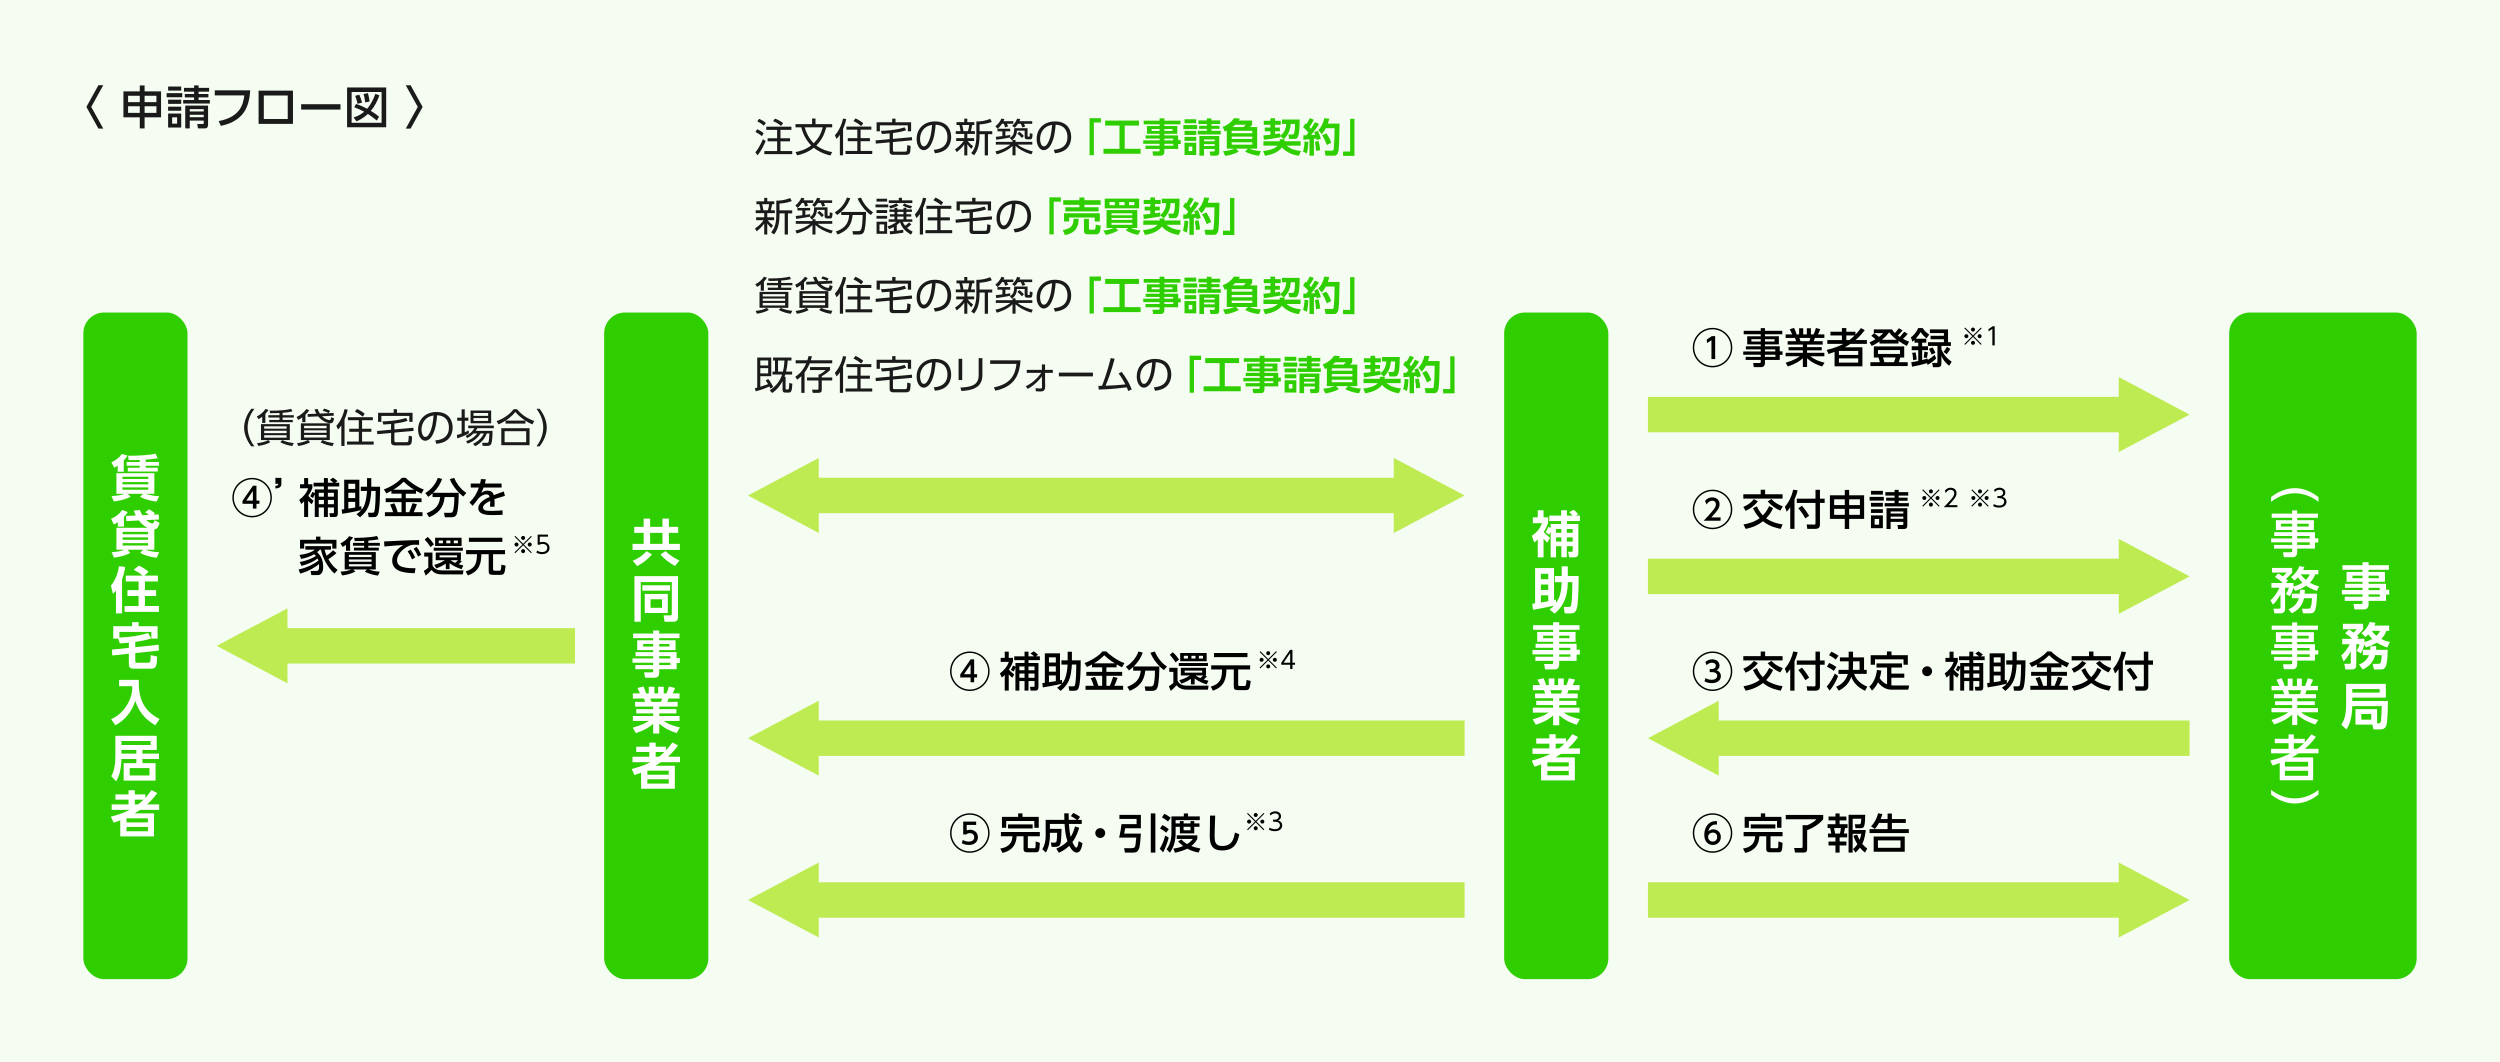 <?xml version="1.0" encoding="UTF-8"?>
<svg id="_x30_4" xmlns="http://www.w3.org/2000/svg" width="1200" height="510" viewBox="0 0 1200 510">
  <defs>
    <style>
      .cls-1 {
        fill: #2fce00;
      }

      .cls-2 {
        fill: #fff;
      }

      .cls-3 {
        fill: #bfeb52;
      }

      .cls-4 {
        fill: #f5fdf2;
      }

      .cls-5 {
        fill: #1a1a1a;
      }
    </style>
  </defs>
  <rect class="cls-4" width="1200" height="510"/>
  <g>
    <path class="cls-5" d="M49.563,40.911l-5.765,10.407,5.765,10.408h-2.332l-5.765-10.408,5.765-10.407h2.332Z"/>
    <path class="cls-5" d="M67.095,61.638v-5.325h-7.855v-12.454h7.855v-2.838h2.31v2.838h7.899v12.454h-7.899v5.325h-2.31ZM61.484,45.972v3.059h5.611v-3.059h-5.611ZM61.484,51.01v3.168h5.611v-3.168h-5.611ZM75.083,45.972h-5.677v3.059h5.677v-3.059ZM75.083,51.01h-5.677v3.168h5.677v-3.168Z"/>
    <path class="cls-5" d="M87.489,44.695v1.98h-7.503v-1.98h7.503ZM86.983,41.527v1.958h-6.293v-1.958h6.293ZM86.983,47.842v2.002h-6.293v-2.002h6.293ZM86.983,51.208v1.958h-6.293v-1.958h6.293ZM86.983,54.487v6.733h-6.293v-6.733h6.293ZM85.003,56.335h-2.376v3.015h2.376v-3.015ZM100.713,47.996v1.716h-12.784v-1.716h5.237v-1.254h-4.445v-1.628h4.445v-1.1h-4.863v-1.827h4.863v-1.188h2.156v1.188h5.061v1.827h-5.061v1.1h4.708v1.628h-4.708v1.254h5.391ZM99.877,59.966c0,.88-.352,1.672-1.694,1.672h-3.168l-.33-2.112h2.442c.66,0,.66-.176.66-.55v-1.1h-6.711v3.763h-2.156v-10.958h10.958v9.286ZM97.787,52.396h-6.711v1.1h6.711v-1.1ZM97.787,55.103h-6.711v1.166h6.711v-1.166Z"/>
    <path class="cls-5" d="M120.095,43.354c-.418,6.711-2.222,14.61-14.104,17.074l-1.034-2.31c9.879-1.871,11.706-7.393,12.322-12.322h-14.192v-2.442h17.008Z"/>
    <path class="cls-5" d="M140.621,43.507v15.952h-16.502v-15.952h16.502ZM138.112,45.84h-11.485v11.288h11.485v-11.288Z"/>
    <path class="cls-5" d="M163.435,50.021v2.574h-18.879v-2.574h18.879Z"/>
    <path class="cls-5" d="M185.369,41.989v19.099h-18.769v-19.099h18.769ZM183.169,44.146h-14.39v14.786h14.39v-14.786ZM182.113,45.773c-.968,2.685-2.244,5.281-4.136,7.438,1.804,1.1,2.816,1.826,3.982,2.794l-1.078,1.848c-1.892-1.496-2.662-2.068-4.291-3.168-.704.682-2.42,2.222-5.413,3.586l-1.496-1.914c.902-.264,2.97-.858,5.127-2.729-1.628-.88-2.685-1.364-4.775-2.156l.88-1.584c2.024.682,3.212,1.21,5.325,2.311.308-.352,2.332-2.619,3.938-7.173l1.936.748ZM171.639,49.822c-.11-.55-.418-2.002-1.166-3.851l2.002-.506c.506,1.1,1.034,2.618,1.298,3.806l-2.134.55ZM175.292,49.162c-.088-.836-.264-2.288-.792-4.026l2.112-.418c.352,1.122.682,2.948.77,4.004l-2.09.44Z"/>
    <path class="cls-5" d="M194.76,61.726l5.765-10.408-5.765-10.407h2.332l5.765,10.407-5.765,10.408h-2.332Z"/>
  </g>
  <g>
    <rect class="cls-1" x="40" y="150" width="50" height="320" rx="10" ry="10"/>
    <g>
      <path class="cls-2" d="M59.408,226.431h-2.904v-2.928c-.696.48-1.056.672-1.632.984l-1.416-2.544c2.016-.936,3.912-2.328,5.016-4.056l2.736.792c-.408.744-.696,1.176-1.8,2.304v5.449ZM75.13,240.784c-2.784-.384-4.992-.888-7.921-2.256l1.416-1.512h-7.369l1.44,1.417c-2.88,1.464-5.688,1.992-8.041,2.256l-1.128-2.544c3.24-.168,5.016-.672,6.312-1.128h-3.96v-9.889h18.218v9.889h-4.152c1.896.672,3.72.984,6.457,1.176l-1.272,2.592ZM71.17,228.831h-12.385v1.08h12.385v-1.08ZM71.17,231.399h-12.385v1.08h12.385v-1.08ZM71.17,233.967h-12.385v1.104h12.385v-1.104ZM69.946,221.75h6.385v1.8h-6.385v.96h5.784v1.824h-14.401v-1.824h5.737v-.96h-6.289v-1.8h6.289v-.984c-1.896.072-2.928.096-5.304.072l-.312-2.088c4.92.048,10.513-.312,13.201-.96l1.08,2.16c-1.8.336-3.216.504-5.784.672v1.128Z"/>
      <path class="cls-2" d="M59.48,252.782h-2.928v-2.136c-.84.576-1.296.792-1.944,1.08l-1.296-2.76c2.712-1.056,4.2-2.592,5.353-4.176l2.688,1.008c-.576.84-1.008,1.416-1.872,2.328v4.656ZM60.633,250.118l-.12-2.472,4.68-.216c-.288-.6-.528-1.08-.984-2.328l2.952-.312c.216.6.504,1.368,1.128,2.496l3.168-.144c-.936-.768-1.2-.912-1.776-1.248l1.872-1.416c1.152.624,1.8,1.056,2.832,1.92l-.768.648,2.568-.12.12,2.448-6.12.288c.816.696,2.04,1.584,3,1.584.384,0,.696-.264,1.008-1.56l2.4,1.296c-.768,2.977-1.896,3.048-2.52,3.097v9.792h-4.176c2.544,1.032,5.521,1.128,6.505,1.152l-1.176,2.688c-4.032-.456-6.217-1.392-7.945-2.328l1.392-1.512h-7.417l1.272,1.536c-2.208,1.272-5.376,1.968-7.825,2.28l-1.128-2.64c1.992-.096,4.344-.432,6.313-1.176h-4.009v-10.513h15.025c-.744-.336-2.448-1.176-4.2-3.528l-6.073.288ZM71.073,255.303h-12.217v1.128h12.217v-1.128ZM71.073,257.967h-12.217v1.152h12.217v-1.152ZM71.073,260.703h-12.217v1.152h12.217v-1.152Z"/>
      <path class="cls-2" d="M55.664,283.455c-.552.72-.936,1.128-1.44,1.632l-1.008-3.984c1.896-2.136,3.456-5.856,3.864-9.312l2.976.312c-.096.984-.336,3.024-1.464,6.024v16.297h-2.928v-10.969ZM68.457,276.278c-1.848-1.488-3.552-2.376-4.272-2.76l2.448-2.04c1.2.552,3.288,1.704,4.68,2.976l-2.016,1.824h6.505v2.833h-6.24v4.152h5.376v2.832h-5.376v4.776h6.744v2.833h-16.513v-2.833h6.721v-4.776h-5.353v-2.832h5.353v-4.152h-6.145v-2.833h8.089Z"/>
      <path class="cls-2" d="M61.857,308.487c-2.232.216-3.312.312-4.368.384l-.72-2.352h-2.4v-5.953h9.073v-1.944h3.096v1.944h9.097v5.953h-2.976v-3.192h-15.337v2.688c4.656-.192,9.289-.744,13.729-2.16l1.56,2.616c-3.144.96-6.073,1.416-7.681,1.656v2.521l11.185-1.176.192,2.784-11.377,1.224v3.696c0,.744.12.936.936.936h5.185c.888,0,1.056-.504,1.128-.72.096-.288.168-2.497.168-2.952l3.096.72c-.144,3.601-.24,5.809-2.688,5.809h-8.689c-.384,0-2.208,0-2.208-1.896v-5.281l-7.945.84-.216-2.809,8.161-.864v-2.472Z"/>
      <path class="cls-2" d="M57.176,326.342h9.433c-.168,8.377,1.8,14.569,9.985,18.793l-2.064,3c-5.28-3.145-8.041-6.865-9.601-11.737-1.536,5.16-5.04,9.336-9.553,11.737l-2.016-2.904c1.8-.888,4.92-2.448,7.609-6.841,2.544-4.176,2.544-7.488,2.52-9h-6.313v-3.048Z"/>
      <path class="cls-2" d="M53.408,372.591c.96-1.728,1.968-4.104,1.968-10.057v-9.361h19.85v6.792h-6.865v1.776h7.945v2.592h-7.945v1.968h6.312v8.401h-15.313v-8.401h6.096v-1.968h-7.177c-.12,6.385-1.704,9.265-2.544,10.705l-2.328-2.448ZM72.298,355.67h-14.017v1.92h14.017v-1.92ZM58.281,361.743h7.177v-1.776h-7.177v1.776ZM71.746,368.679h-9.481v3.528h9.481v-3.528Z"/>
      <path class="cls-2" d="M75.49,380.702c-1.992,2.712-3.384,4.032-4.873,5.4h5.785v2.64h-9.145c-1.488,1.008-2.208,1.44-2.664,1.704h9.337v11.017h-16.201v-7.705c-.864.336-1.392.552-3.168,1.128l-1.344-2.88c4.872-1.272,7.081-2.353,8.953-3.265h-8.569v-2.64h8.089v-2.256h-6.289v-2.544h6.289v-1.968h3.024v1.968h5.016v1.704c1.008-1.104,1.752-1.968,3.024-3.744l2.736,1.44ZM71.001,392.799h-10.273v1.944h10.273v-1.944ZM71.001,396.927h-10.273v2.088h10.273v-2.088ZM66.297,386.102c.744-.552,1.296-1.008,2.592-2.256h-4.176v2.256h1.584Z"/>
    </g>
  </g>
  <g>
    <rect class="cls-1" x="290" y="150" width="50" height="320" rx="10" ry="10"/>
    <g>
      <path class="cls-2" d="M325.514,255.775h-4.44v5.28h5.257v2.904h-22.706v-2.904h5.328v-5.28h-4.512v-2.88h4.512v-3.96h3.096v3.96h5.928v-3.96h3.096v3.96h4.44v2.88ZM312.937,266.12c-2.208,2.472-3.816,3.816-7.104,5.592l-2.136-2.568c2.184-.816,4.752-2.4,6.649-4.608l2.592,1.584ZM317.977,255.775h-5.928v5.28h5.928v-5.28ZM323.978,271.712c-3.072-1.896-4.752-3-6.937-5.568l2.448-1.632c1.992,2.112,4.704,3.648,6.648,4.537l-2.16,2.664Z"/>
      <path class="cls-2" d="M304.536,298.448v-21.89h20.93v19.61c0,2.28-1.848,2.28-2.424,2.28h-4.032l-.504-3.048h3.24c.288,0,.72,0,.72-.648v-15.361h-14.905v19.058h-3.024ZM308.328,280.926h13.345v2.592h-13.345v-2.592ZM309.48,285.103h11.065v9.145h-11.065v-9.145ZM312.265,287.647v4.104h5.496v-4.104h-5.496Z"/>
      <path class="cls-2" d="M326.162,306.294h-9.745v1.032h7.849v4.729h-7.849v.96h8.353v2.856h1.56v2.352h-1.56v3h-8.353v1.752c0,1.752-1.104,2.328-2.04,2.328h-4.728l-.48-2.592h3.648c.624,0,.696-.216.696-.696v-.792h-8.545v-1.992h8.545v-1.104h-9.913v-2.112h9.913v-1.056h-8.449v-1.944h8.449v-.96h-7.657v-4.729h7.657v-1.032h-9.625v-2.208h9.625v-1.416h2.904v1.416h9.745v2.208ZM313.513,309.126h-4.801v1.2h4.801v-1.2ZM321.338,309.126h-4.92v1.2h4.92v-1.2ZM321.746,314.959h-5.328v1.104h5.328v-1.104ZM321.794,318.103h-5.376v1.128h5.376v-1.128Z"/>
      <path class="cls-2" d="M324.794,351.872c-2.616-.84-5.329-1.896-8.353-4.536v4.776h-2.928v-4.705c-2.64,2.424-5.521,3.528-8.353,4.464l-1.44-2.616c2.256-.624,5.185-1.512,7.729-3.216h-7.681v-2.352h9.745v-1.248h-8.113v-2.041h8.113v-1.224h-8.689v-2.28h4.824c-.072-.312-.384-1.248-.576-1.584h-5.304v-2.472h3.408c-.168-.456-.456-1.176-1.224-2.616l2.928-.696c.576,1.152.84,1.896,1.248,3.312h1.272v-3.192h2.736v3.192h1.752v-3.192h2.712v3.192h1.296c.456-.96.936-2.4,1.2-3.312l2.928.696c-.096.24-.552,1.488-1.176,2.616h3.336v2.472h-5.304c-.312.888-.384,1.128-.576,1.584h4.969v2.28h-8.833v1.224h8.233v2.041h-8.233v1.248h9.745v2.352h-7.609c2.664,1.896,5.808,2.688,7.777,3.145l-1.56,2.688ZM317.305,336.895c.144-.336.312-.768.504-1.584h-5.688c.096.216.48,1.344.576,1.584h4.608Z"/>
      <path class="cls-2" d="M325.49,357.822c-1.992,2.712-3.384,4.032-4.873,5.4h5.785v2.64h-9.145c-1.488,1.008-2.208,1.44-2.664,1.704h9.337v11.017h-16.201v-7.705c-.864.336-1.392.552-3.168,1.128l-1.344-2.88c4.872-1.272,7.081-2.353,8.953-3.265h-8.569v-2.64h8.089v-2.256h-6.289v-2.544h6.289v-1.968h3.024v1.968h5.016v1.704c1.008-1.104,1.752-1.968,3.024-3.744l2.736,1.44ZM321.001,369.919h-10.273v1.944h10.273v-1.944ZM321.001,374.047h-10.273v2.088h10.273v-2.088ZM316.297,363.222c.744-.552,1.296-1.008,2.592-2.256h-4.176v2.256h1.584Z"/>
    </g>
  </g>
  <g>
    <rect class="cls-1" x="722" y="150" width="50" height="320" rx="10" ry="10"/>
    <g>
      <path class="cls-2" d="M742.681,260.487c-.48-.432-.96-.888-1.776-1.896v8.929h-2.784v-8.569c-.744.72-1.176,1.056-1.704,1.464l-1.128-3.24c2.568-1.752,3.816-3.36,4.896-6.049h-4.44v-2.808h2.376v-3.384h2.784v3.384h2.208v2.664c-.96,2.568-1.968,4.104-2.112,4.345.912,1.128,1.68,1.776,3,2.808l-1.32,2.352ZM744.313,253.479v-1.968h5.041v-1.392h-5.712v-2.616h5.712v-2.568h2.784v2.568h2.664c-.672-.864-1.344-1.416-1.632-1.656l2.208-1.128c1.056.816,1.584,1.368,2.16,2.112l-1.296.672h2.136v2.616h-6.24v1.392h5.472v13.801c0,1.44-.456,2.208-1.92,2.208h-2.496l-.48-2.664h1.512c.504,0,.672-.024.672-.576v-2.112h-2.832v5.305h-2.616v-5.281h-2.544v5.329h-2.592v-12.145c-.312.6-.552.96-.744,1.272l-1.656-1.176c.216-.36.648-1.032,1.272-2.592l1.128.6ZM746.905,253.911v1.824h2.544v-1.824h-2.544ZM746.905,257.967v2.016h2.544v-2.016h-2.544ZM752.065,253.911v1.824h2.832v-1.824h-2.832ZM752.065,257.967v2.016h2.832v-2.016h-2.832Z"/>
      <path class="cls-2" d="M743.761,292.576c.624-.432,1.32-.936,2.208-1.896-2.328.576-6.457,1.44-10.129,1.992l-.36-2.904c.744-.096.792-.096,1.368-.168v-16.921h9.097v15.361c.144-.024.744-.192.888-.216l.144,1.584c1.992-2.904,2.568-6.457,2.64-9.961h-3.288v-2.952h3.288v-4.657h2.928v4.657h5.208c0,10.177-.528,13.849-.72,14.881-.576,2.88-1.8,3.048-3.36,3.048h-2.592l-.504-3.096h2.064c1.032,0,1.344,0,1.536-1.056.456-2.424.552-8.088.552-10.825h-2.208c.024,9.024-3.768,12.913-6.289,15.097l-2.472-1.968ZM739.632,275.438v2.568h3.528v-2.568h-3.528ZM739.632,280.575v2.64h3.528v-2.64h-3.528ZM743.161,285.759h-3.528v3.432c2.136-.336,2.376-.384,3.528-.6v-2.832Z"/>
      <path class="cls-2" d="M758.162,302.294h-9.745v1.032h7.849v4.729h-7.849v.96h8.353v2.856h1.56v2.352h-1.56v3h-8.353v1.752c0,1.752-1.104,2.328-2.04,2.328h-4.728l-.48-2.592h3.648c.624,0,.696-.216.696-.696v-.792h-8.545v-1.992h8.545v-1.104h-9.913v-2.112h9.913v-1.056h-8.449v-1.944h8.449v-.96h-7.657v-4.729h7.657v-1.032h-9.625v-2.208h9.625v-1.416h2.904v1.416h9.745v2.208ZM745.513,305.126h-4.801v1.2h4.801v-1.2ZM753.338,305.126h-4.92v1.2h4.92v-1.2ZM753.746,310.959h-5.328v1.104h5.328v-1.104ZM753.794,314.103h-5.376v1.128h5.376v-1.128Z"/>
      <path class="cls-2" d="M756.794,347.872c-2.616-.84-5.329-1.896-8.353-4.536v4.776h-2.928v-4.705c-2.64,2.424-5.521,3.528-8.353,4.464l-1.44-2.616c2.256-.624,5.185-1.512,7.729-3.216h-7.681v-2.352h9.745v-1.248h-8.113v-2.041h8.113v-1.224h-8.689v-2.28h4.824c-.072-.312-.384-1.248-.576-1.584h-5.304v-2.472h3.408c-.168-.456-.456-1.176-1.224-2.616l2.928-.696c.576,1.152.84,1.896,1.248,3.312h1.272v-3.192h2.736v3.192h1.752v-3.192h2.712v3.192h1.296c.456-.96.936-2.4,1.2-3.312l2.928.696c-.096.24-.552,1.488-1.176,2.616h3.336v2.472h-5.304c-.312.888-.384,1.128-.576,1.584h4.969v2.28h-8.833v1.224h8.233v2.041h-8.233v1.248h9.745v2.352h-7.609c2.664,1.896,5.808,2.688,7.777,3.145l-1.56,2.688ZM749.305,332.895c.144-.336.312-.768.504-1.584h-5.688c.096.216.48,1.344.576,1.584h4.608Z"/>
      <path class="cls-2" d="M757.49,353.822c-1.992,2.712-3.384,4.032-4.873,5.4h5.785v2.64h-9.145c-1.488,1.008-2.208,1.44-2.664,1.704h9.337v11.017h-16.201v-7.705c-.864.336-1.392.552-3.168,1.128l-1.344-2.88c4.872-1.272,7.081-2.353,8.953-3.265h-8.569v-2.64h8.089v-2.256h-6.289v-2.544h6.289v-1.968h3.024v1.968h5.016v1.704c1.008-1.104,1.752-1.968,3.024-3.744l2.736,1.44ZM753.001,365.919h-10.273v1.944h10.273v-1.944ZM753.001,370.047h-10.273v2.088h10.273v-2.088ZM748.297,359.222c.744-.552,1.296-1.008,2.592-2.256h-4.176v2.256h1.584Z"/>
    </g>
  </g>
  <g>
    <rect class="cls-1" x="1070" y="150" width="90" height="320" rx="10" ry="10"/>
    <g>
      <path class="cls-2" d="M1146.662,273.494h-9.745v1.032h7.849v4.729h-7.849v.96h8.353v2.856h1.56v2.352h-1.56v3.001h-8.353v1.752c0,1.752-1.104,2.328-2.04,2.328h-4.728l-.48-2.593h3.648c.624,0,.696-.216.696-.695v-.792h-8.545v-1.992h8.545v-1.104h-9.913v-2.112h9.913v-1.056h-8.449v-1.944h8.449v-.96h-7.657v-4.729h7.657v-1.032h-9.625v-2.208h9.625v-1.416h2.904v1.416h9.745v2.208ZM1134.013,276.326h-4.801v1.2h4.801v-1.2ZM1141.838,276.326h-4.92v1.2h4.92v-1.2ZM1142.246,282.159h-5.328v1.104h5.328v-1.104ZM1142.294,285.303h-5.376v1.129h5.376v-1.129Z"/>
      <path class="cls-2" d="M1123.788,314.655c1.632-1.297,3.216-3.648,4.08-5.4h-3.6v-2.641h4.752c-.936-.912-1.656-1.488-3.36-2.592l1.8-1.872c.576.312,1.008.552,2.256,1.487.792-.768,1.032-.983,1.464-1.632h-6.577v-2.592h9.673v2.592c-.84,1.152-1.584,1.872-2.832,3.072.36.36.456.456.744.792l-.768.744h3.504v1.536c.696-.144,2.064-.48,3.768-1.464-.336-.312-.936-.912-1.896-2.185-.576.601-.936.889-1.416,1.272l-1.872-1.896c1.728-1.2,3.408-3.504,3.912-5.305l2.832.36c-.168.528-.288.864-.528,1.368h7.081v2.521h-1.392c-.216.695-.696,2.136-2.4,3.888,1.728.912,3.096,1.248,4.128,1.465l-1.248,2.64c-1.752-.6-3.385-1.296-5.064-2.376-2.16,1.393-3.984,1.968-5.185,2.304l-.744-1.344c-.216.864-.864,2.88-1.728,4.248l-1.968-1.296c.192-.336,1.056-1.776,1.416-3.096h-1.608v9.769c0,1.152-.072,2.328-2.376,2.328h-2.856l-.528-2.736h2.232c.768,0,.912-.192.912-.792v-5.185c-1.512,2.832-2.88,4.248-3.48,4.849l-1.128-2.832ZM1137.709,311.895c.072-.647.072-1.032.072-1.704h2.808c-.024.721-.048,1.177-.096,1.704h5.593c-.096,9.457-1.44,9.457-3.96,9.457h-2.616l-.624-2.688h2.52c1.128,0,1.608,0,1.824-4.2h-3.168c-.6,2.185-1.824,4.896-5.905,6.913l-1.848-2.425c1.008-.408,3.648-1.439,4.824-4.488h-2.976v-2.568h3.552ZM1138.429,302.822c.984,1.319,1.776,1.944,2.28,2.376,1.128-1.104,1.44-1.729,1.752-2.376h-4.032Z"/>
      <path class="cls-2" d="M1140.998,347.199h.504c.552,0,1.248,0,1.368-1.248.288-3.385.312-4.272.36-7.009h-14.137c-.096,6.889-2.016,9.937-2.808,11.185l-2.448-2.231c1.584-2.521,2.304-5.185,2.304-10.058v-9.576h19.058v6.576h-16.105v1.632h17.114c-.024,1.705-.12,9.241-.672,11.354-.168.672-.6,2.304-3.024,2.304h-3.264l-.528-2.328h-8.089v-7.416h10.369v6.816ZM1129.093,330.758v1.704h13.153v-1.704h-13.153ZM1133.413,342.711v2.736h4.776v-2.736h-4.776Z"/>
    </g>
    <g>
      <path class="cls-2" d="M1090.124,238.576c5.064-4.008,9.841-4.272,11.377-4.272,1.464,0,6.265.216,11.377,4.296v2.28c-3.264-2.568-7.225-4.104-11.377-4.104s-8.113,1.56-11.377,4.104v-2.304Z"/>
      <path class="cls-2" d="M1112.638,248.534h-9.985v1.152h8.017v4.705h-8.017v1.056h8.521v2.929h1.608v2.04h-1.608v2.928h-8.521v1.752c0,1.248-.624,2.376-2.088,2.376h-4.344l-.36-2.376h3.624c.648,0,.744-.192.744-.744v-1.008h-8.689v-1.776h8.689v-1.248h-10.081v-1.848h10.081v-1.2h-8.569v-1.824h8.569v-1.056h-7.801v-4.705h7.801v-1.152h-9.817v-1.992h9.817v-1.536h2.424v1.536h9.985v1.992ZM1100.229,251.39h-5.376v1.344h5.376v-1.344ZM1108.174,251.39h-5.521v1.344h5.521v-1.344ZM1108.606,257.271h-5.953v1.2h5.953v-1.2ZM1108.678,260.319h-6.025v1.248h6.025v-1.248Z"/>
      <path class="cls-2" d="M1100.853,282.182c-.624,2.16-1.416,3.456-1.728,4.008l-1.92-1.056c.312-.48,1.128-1.704,1.464-3.024h-1.824v10.369c0,.912-.6,1.92-2.208,1.92h-2.928l-.456-2.232h2.568c.48,0,.816-.12.816-.648v-6.264c-1.2,2.424-2.496,3.84-3.624,4.968l-1.2-2.088c1.824-1.416,3.456-4.056,4.32-6.024h-3.864v-2.28h5.472c-1.464-1.344-1.584-1.416-3.744-2.856l1.512-1.729c.696.36,1.176.6,2.28,1.44,1.248-1.152,1.512-1.536,1.752-1.872h-6.985v-2.208h9.697v2.208c-.432.576-.6.792-2.952,3.072.432.384.576.528.912.888l-1.008,1.056h3.672v1.632c.36-.072,2.304-.432,4.272-1.776-.48-.504-1.248-1.296-2.136-2.544-.768.816-1.2,1.128-1.68,1.488l-1.68-1.608c1.704-1.152,3.528-3.48,4.008-5.28l2.424.384c-.144.504-.288.888-.576,1.488h7.321v2.064h-1.56c-.192.6-.696,2.16-2.52,4.032,1.872,1.08,3.384,1.488,4.416,1.776l-1.128,2.16c-2.28-.816-3.768-1.56-5.088-2.496-2.064,1.416-3.888,2.04-5.256,2.448l-.84-1.416ZM1103.901,284.966c.072-.792.072-1.224.096-1.848h2.352c0,.552-.024.912-.096,1.848h5.881c.024.504,0,5.304-.792,7.632-.6,1.8-1.728,1.8-2.64,1.8h-3.264l-.504-2.208h2.904c.528,0,.936-.024,1.296-.768.408-.864.504-2.112.648-4.296h-3.864c-.696,3.168-2.376,5.568-5.833,7.272l-1.632-1.968c1.08-.456,3.96-1.632,5.016-5.304h-3.384v-2.16h3.816ZM1104.381,275.677c1.056,1.488,1.896,2.208,2.448,2.665,1.368-1.344,1.728-2.232,1.872-2.665h-4.32Z"/>
      <path class="cls-2" d="M1112.638,302.294h-9.985v1.152h8.017v4.705h-8.017v1.056h8.521v2.929h1.608v2.04h-1.608v2.928h-8.521v1.752c0,1.248-.624,2.376-2.088,2.376h-4.344l-.36-2.376h3.624c.648,0,.744-.192.744-.744v-1.008h-8.689v-1.776h8.689v-1.248h-10.081v-1.848h10.081v-1.2h-8.569v-1.824h8.569v-1.056h-7.801v-4.705h7.801v-1.152h-9.817v-1.992h9.817v-1.536h2.424v1.536h9.985v1.992ZM1100.229,305.15h-5.376v1.344h5.376v-1.344ZM1108.174,305.15h-5.521v1.344h5.521v-1.344ZM1108.606,311.031h-5.953v1.2h5.953v-1.2ZM1108.678,314.079h-6.025v1.248h6.025v-1.248Z"/>
      <path class="cls-2" d="M1111.366,347.751c-2.592-.864-5.616-1.944-8.689-4.752v5.041h-2.424v-5.016c-1.536,1.344-3.6,2.976-8.665,4.704l-1.248-2.136c4.969-1.512,7.033-2.952,8.113-3.72h-8.137v-1.992h9.937v-1.44h-8.257v-1.848h8.257v-1.44h-8.761v-1.968h4.872c-.096-.384-.432-1.488-.648-1.873h-5.4v-2.064h3.768c-.168-.36-.936-1.992-1.392-2.976l2.496-.72c.6,1.152.96,2.112,1.44,3.696h1.464v-3.528h2.352v3.528h2.088v-3.528h2.352v3.528h1.56c.456-.984,1.056-2.664,1.32-3.696l2.496.72c-.072.216-.6,1.704-1.32,2.976h3.696v2.064h-5.448c-.12.312-.576,1.608-.672,1.873h5.16v1.968h-9.001v1.44h8.449v1.848h-8.449v1.44h9.961v1.992h-8.137c2.832,2.112,5.304,2.976,8.257,3.696l-1.392,2.184ZM1103.973,333.183c.168-.384.36-.912.576-1.873h-6.289c.12.264.552,1.584.672,1.873h5.04Z"/>
      <path class="cls-2" d="M1111.654,353.702c-2.4,3.168-3.936,4.513-5.328,5.712h6.552v2.185h-9.481c-1.032.72-2.136,1.344-3.24,1.944h10.153v10.993h-16.033v-8.305c-1.152.456-1.872.696-3.48,1.2l-1.08-2.329c5.76-1.464,7.705-2.472,9.625-3.504h-9.241v-2.185h8.401v-2.664h-6.601v-2.136h6.601v-2.112h2.544v2.112h5.257v1.656c.888-.912,1.68-1.776,3.168-3.769l2.184,1.2ZM1107.885,365.655h-11.113v2.304h11.113v-2.304ZM1107.885,369.975h-11.113v2.424h11.113v-2.424ZM1102.773,359.414c.84-.648,1.488-1.152,3.072-2.664h-4.801v2.664h1.728Z"/>
      <path class="cls-2" d="M1090.124,379.118c3.24,2.568,7.225,4.104,11.377,4.104s8.137-1.536,11.377-4.104v2.28c-4.848,3.889-9.553,4.296-11.377,4.296-1.872,0-6.552-.432-11.377-4.296v-2.28Z"/>
    </g>
  </g>
  <g>
    <path class="cls-5" d="M362.551,73.1c1.748-1.957,3.096-4.996,3.647-6.326l1.33.95c-1.045,2.413-2.204,4.806-3.894,6.82l-1.083-1.444ZM365.686,65.369c-1.121-.969-1.767-1.368-3.059-2.014l.798-1.349c1.121.494,2.204,1.159,3.135,1.957l-.874,1.406ZM366.692,60.353c-.437-.38-1.33-1.14-3.173-2.108l.855-1.235c.969.418,2.318,1.216,3.248,1.995l-.931,1.349ZM379.876,62.329h-5.243v4.027h4.578v1.481h-4.578v4.673h5.642v1.482h-13.393v-1.482h6.136v-4.673h-4.559v-1.481h4.559v-4.027h-5.205v-1.52h12.063v1.52ZM374.899,60.429c-1.083-.95-2.451-1.748-3.8-2.28l.893-1.216c1.178.418,2.717,1.197,3.933,2.185l-1.026,1.311Z"/>
    <path class="cls-5" d="M398.591,74.658c-1.672-.418-4.958-1.349-7.979-3.724-2.926,2.28-5.813,3.154-7.979,3.647l-.779-1.596c1.843-.342,4.616-1.026,7.504-3.153-3.305-3.42-4.312-7.029-4.749-8.72h-2.773v-1.539h7.96v-2.66h1.653v2.66h7.998v1.539h-2.812c-1.045,3.742-2.375,6.25-4.787,8.72,2.603,1.938,5.148,2.735,7.561,3.172l-.817,1.653ZM386.243,61.113c1.406,4.673,3.419,6.725,4.35,7.656,2.299-2.356,3.458-4.483,4.35-7.656h-8.701Z"/>
    <path class="cls-5" d="M404.673,74.563h-1.539v-9.859c-.684,1.083-1.121,1.52-1.596,1.995l-.798-1.786c1.71-1.748,3.268-4.901,3.914-7.998l1.539.266c-.152.722-.437,2.204-1.52,4.692v12.69ZM418.256,62.234h-5.167v4.084h4.464v1.463h-4.464v4.673h5.585v1.481h-12.842v-1.481h5.68v-4.673h-4.578v-1.463h4.578v-4.084h-5.224v-1.463h11.968v1.463ZM413.412,60.505c-1.121-.931-2.394-1.748-3.742-2.413l.95-1.254c1.064.456,2.432,1.197,3.742,2.317l-.95,1.349Z"/>
    <path class="cls-5" d="M428.613,72.188c0,.57.38.608.76.608h5.148c.285,0,.646-.114.76-.456.114-.323.209-2.204.209-2.698l1.615.399c-.057,1.671-.152,2.849-.38,3.362-.399.836-1.349.912-1.672.912h-6.383c-.931,0-1.653-.456-1.653-1.52v-4.464l-6.611.608-.133-1.539,6.744-.608v-2.755c-1.729.171-2.698.228-3.705.285l-.437-1.52c1.064-.019,7.01-.19,11.323-1.672l.76,1.387c-2.204.798-4.996,1.178-6.345,1.349v2.792l9.1-.817.114,1.501-9.214.836v4.008ZM429.848,56.953v1.729h7.485v4.35h-1.577v-2.869h-13.412v2.869h-1.577v-4.35h7.485v-1.729h1.596Z"/>
    <path class="cls-5" d="M448.202,71.922c1.957-.209,6.573-.76,6.573-6.193,0-1.501-.456-5.68-5.68-5.851-.171,2.204-.551,6.877-2.508,10.011-1.121,1.767-2.337,2.204-3.191,2.204-1.862,0-3.42-2.204-3.42-5.338,0-5.167,3.761-8.473,8.777-8.473,6.155,0,7.808,4.255,7.808,7.466,0,2.261-.817,4.502-2.546,5.946-1.235,1.026-3.135,1.672-5.243,1.881l-.57-1.653ZM444.269,61.17c-1.767,1.292-2.641,3.419-2.641,5.624,0,1.292.475,3.476,1.824,3.476.798,0,1.368-.703,1.862-1.539,1.596-2.736,1.9-6.592,2.09-8.777-1.121.209-2.166.494-3.135,1.216Z"/>
    <path class="cls-5" d="M466.252,71.485c-.608-.608-1.235-1.253-1.938-2.242v5.338h-1.463v-5.243c-1.159,1.596-2.28,2.603-3.628,3.686l-.798-1.368c1.596-1.064,3.096-2.375,4.122-3.971h-3.59v-1.387h3.894v-1.995h-4.084v-1.368h2.28c0-.437-.285-2.128-.551-2.926h-1.387v-1.368h3.742v-1.672h1.463v1.672h3.363v1.368h-1.026c-.057.285-.361,2.033-.627,2.926h1.919v1.368h-3.628v1.995h3.286v1.387h-3.096c.323.456,1.083,1.387,2.565,2.47l-.817,1.33ZM464.637,62.937c.247-.836.494-2.185.57-2.926h-3.324c.304,1.083.532,2.717.551,2.926h2.204ZM470.184,62.975h6.098v1.444h-2.052v10.164h-1.558v-10.164h-2.489v.969c0,5.756-1.805,8.074-2.622,9.137l-1.406-1.007c.874-1.044,2.489-2.982,2.489-8.149v-7.048c2.337.019,4.483-.38,6.649-1.272l.798,1.462c-1.52.57-3.116,1.007-5.908,1.216v3.249Z"/>
    <path class="cls-5" d="M486.392,58.168v1.235h-3.04c.266.532.399.836.551,1.254l-1.463.494c-.133-.626-.361-1.216-.608-1.748h-.874c-.969,1.444-1.653,2.014-2.071,2.375l-1.121-1.121c1.311-1.064,2.413-2.47,2.906-3.762l1.463.304c-.114.285-.152.399-.437.969h4.692ZM485.993,68.104v-.893h1.463v.893h8.055v1.311h-7.029c1.881,1.634,5.243,2.773,7.276,3.286l-.703,1.406c-3.382-1.007-6.079-2.583-7.599-4.065v4.521h-1.463v-4.54c-2.45,2.507-5.984,3.628-7.542,4.084l-.646-1.424c2.584-.532,5.623-1.957,7.143-3.268h-6.953v-1.311h7.998ZM484.91,65.977c-1.824.418-4.768.835-6.706,1.102l-.228-1.406c.589-.057,1.216-.114,3.172-.361v-2.28h-2.356v-1.235h6.117v1.235h-2.318v2.109c1.254-.19,1.71-.266,2.318-.361v1.197ZM493.231,61.531v3.59c0,.342.095.494.304.494h.418c.247,0,.304-.266.304-.456.019-.38.038-.969.057-1.254l1.33.361c-.133,1.995-.171,2.603-1.197,2.603h-1.463c-.741,0-1.159-.38-1.159-1.197v-2.944h-3.686c-.114,3.077-1.919,4.274-2.451,4.635l-.988-1.197c1.748-.95,2.071-2.09,2.128-4.635h6.402ZM495.453,58.168v1.254h-3.951c.209.361.475.912.608,1.273l-1.349.513c-.209-.57-.399-1.045-.779-1.786h-1.349c-.798,1.178-1.273,1.615-1.558,1.9l-1.273-.912c1.596-1.311,2.204-2.926,2.413-3.496l1.539.304c-.114.342-.19.494-.399.95h6.098ZM490.514,66.223c-.76-.931-1.368-1.462-2.185-2.033l.931-.969c.361.285,1.406,1.064,2.204,2.052l-.95.95Z"/>
    <path class="cls-5" d="M505.81,71.922c1.957-.209,6.573-.76,6.573-6.193,0-1.501-.456-5.68-5.68-5.851-.171,2.204-.551,6.877-2.508,10.011-1.121,1.767-2.337,2.204-3.191,2.204-1.862,0-3.42-2.204-3.42-5.338,0-5.167,3.761-8.473,8.777-8.473,6.155,0,7.808,4.255,7.808,7.466,0,2.261-.817,4.502-2.546,5.946-1.235,1.026-3.135,1.672-5.243,1.881l-.57-1.653ZM501.877,61.17c-1.767,1.292-2.641,3.419-2.641,5.624,0,1.292.475,3.476,1.824,3.476.798,0,1.368-.703,1.862-1.539,1.596-2.736,1.9-6.592,2.09-8.777-1.121.209-2.166.494-3.135,1.216Z"/>
    <path class="cls-1" d="M522.985,56.725h5.471v2.071h-3.401v15.71h-2.071v-17.781Z"/>
    <path class="cls-1" d="M530.473,57.884h16.224v2.394h-6.839v11.151h7.637v2.375h-17.819v-2.375h7.675v-11.151h-6.877v-2.394Z"/>
    <path class="cls-1" d="M566.608,59.669h-7.713v.817h6.212v3.742h-6.212v.76h6.611v2.261h1.235v1.862h-1.235v2.375h-6.611v1.387c0,1.387-.874,1.842-1.615,1.842h-3.742l-.38-2.051h2.887c.494,0,.551-.171.551-.551v-.627h-6.763v-1.577h6.763v-.874h-7.846v-1.672h7.846v-.836h-6.687v-1.539h6.687v-.76h-6.06v-3.742h6.06v-.817h-7.618v-1.748h7.618v-1.121h2.299v1.121h7.713v1.748ZM556.597,61.911h-3.8v.95h3.8v-.95ZM562.79,61.911h-3.895v.95h3.895v-.95ZM563.113,66.527h-4.218v.874h4.218v-.874ZM563.151,69.016h-4.255v.893h4.255v-.893Z"/>
    <path class="cls-1" d="M574.647,60.03v1.957h-6.63v-1.957h6.63ZM574.191,57.257v1.918h-5.623v-1.918h5.623ZM574.191,62.823v1.938h-5.623v-1.938h5.623ZM574.191,65.691v1.919h-5.623v-1.919h5.623ZM574.191,68.522v5.889h-5.623v-5.889h5.623ZM572.31,70.346h-1.729v2.166h1.729v-2.166ZM585.95,62.785v1.748h-11.019v-1.748h4.35v-.931h-3.704v-1.463h3.704v-.855h-4.046v-1.748h4.046v-.969h2.223v.969h4.179v1.748h-4.179v.855h3.856v1.463h-3.856v.931h4.446ZM585.248,73.195c0,1.007-.475,1.52-1.539,1.52h-2.679l-.38-1.976h1.862c.551,0,.551-.209.551-.475v-.76h-5.148v3.21h-2.204v-9.422h9.537v7.903ZM583.063,66.945h-5.148v.855h5.148v-.855ZM583.063,69.187h-5.148v.893h5.148v-.893Z"/>
    <path class="cls-1" d="M601.018,57.865v2.014c-.304.418-.798.912-1.026,1.121h3.458v10.354h-3.742c.722.323,2.242.969,5.509,1.178l-.912,2.261c-2.717-.323-5.262-1.197-6.649-2.033l1.349-1.406h-5.718l1.311,1.425c-1.653,1.007-4.446,1.824-6.497,2.033l-1.026-2.242c2.603-.19,4.388-.741,5.395-1.216h-3.61v-8.644c-.266.133-.456.209-.969.418l-1.026-2.261c2.09-.589,4.198-2.261,5.509-4.142l2.812.19c-.247.456-.342.608-.57.95h6.402ZM601.094,62.785h-9.897v1.178h9.897v-1.178ZM601.094,65.559h-9.897v1.14h9.897v-1.14ZM601.094,68.275h-9.897v1.178h9.897v-1.178ZM592.887,59.878c-.627.608-.969.854-1.292,1.121h5.281c.399-.323.76-.703,1.102-1.121h-5.091Z"/>
    <path class="cls-1" d="M616.636,66.85c-.019.38-.038.589-.095.969h7.713v2.089h-6.763c2.166,1.634,4.027,2.28,6.953,2.565l-1.007,2.298c-3.989-.532-6.725-2.413-8.112-4.027-1.919,2.717-5.965,3.686-8.093,4.046l-.931-2.28c2.128-.228,5.528-.912,6.953-2.603h-6.82v-2.089h7.789c.076-.361.076-.589.095-.969h2.318ZM614.566,65.292l.057.589c-4.369.76-4.844.836-7.96,1.235l-.228-2.128c.646-.038,1.102-.057,3.363-.323v-1.634h-2.717v-1.824h2.717v-1.292h-3.191v-1.938h3.191v-1.197h2.223v1.197h2.736v1.938h-2.736v1.292h2.318v1.824h-2.318v1.33c1.805-.266,2.014-.285,2.432-.361l.114,1.197c1.653-1.387,2.565-2.85,2.85-5.699h-2.09v-2.128h8.511c0,8.796-1.026,9.328-2.413,9.328h-2.603l-.418-2.127h1.881c.456,0,.741-.19.874-.551.057-.133.418-1.254.437-4.521h-2.033c-.247,2.659-.893,5.034-3.382,7.313l-1.615-1.52Z"/>
    <path class="cls-1" d="M628.019,68.123c-.076,1.729-.266,3.895-.722,5.547l-1.824-.893c.456-1.558.684-3.438.703-4.92l1.843.266ZM625.587,64.951c.722,0,1.064,0,1.425-.019.342-.437.722-.95.988-1.33-.722-.931-1.558-1.786-2.508-2.526l1.121-1.843c.266.19.342.266.494.361.798-1.235,1.273-2.261,1.577-2.869l1.938.722c-.608,1.349-1.71,3.001-2.09,3.495.209.209.399.418.741.836,1.026-1.52,1.501-2.451,1.843-3.096l1.995.798c-.76,1.368-1.558,2.603-3.742,5.338.57-.019,1.425-.076,1.957-.133-.228-.703-.342-.95-.513-1.311l1.71-.589c.285.551.874,1.634,1.482,3.8l-1.976.646c-.095-.38-.133-.551-.19-.779-.266.038-.931.133-1.159.152v8.111h-2.128v-7.884c-1.33.133-2.185.19-2.906.247l-.057-2.127ZM632.901,67.705c.551,1.919.741,3.875.779,4.388l-1.995.323c-.038-.893-.266-3.229-.532-4.389l1.748-.323ZM638.03,56.972c-.133.608-.285,1.311-.665,2.355h5.623c-.152,8.682-.209,12.652-.76,14.039-.133.304-.57,1.349-1.767,1.349h-4.179l-.456-2.394h3.382c.532,0,.798-.057.95-.608.076-.266.418-4.388.418-10.164h-4.179c-.836,1.615-1.52,2.337-1.976,2.831l-1.634-1.88c1.159-1.197,2.337-3.191,2.869-5.718l2.375.19ZM636.624,63.963c.874,1.197,1.786,2.773,2.355,4.54l-2.09,1.102c-.418-1.197-1.273-3.192-2.299-4.654l2.033-.988Z"/>
    <path class="cls-1" d="M650.134,74.81h-5.471v-2.071h3.4v-15.71h2.071v17.781Z"/>
    <path class="cls-5" d="M370.226,109.485c-.608-.608-1.235-1.253-1.938-2.242v5.338h-1.463v-5.243c-1.159,1.596-2.28,2.603-3.628,3.686l-.798-1.368c1.596-1.064,3.097-2.375,4.122-3.971h-3.59v-1.387h3.894v-1.995h-4.084v-1.368h2.28c0-.437-.285-2.128-.551-2.926h-1.387v-1.368h3.742v-1.672h1.463v1.672h3.363v1.368h-1.026c-.057.285-.361,2.033-.627,2.926h1.919v1.368h-3.628v1.995h3.287v1.387h-3.097c.323.456,1.083,1.387,2.565,2.47l-.817,1.33ZM368.611,100.937c.247-.836.494-2.185.57-2.926h-3.324c.304,1.083.532,2.717.551,2.926h2.204ZM374.158,100.975h6.098v1.444h-2.052v10.164h-1.558v-10.164h-2.489v.969c0,5.756-1.805,8.074-2.622,9.137l-1.406-1.007c.874-1.044,2.489-2.982,2.489-8.149v-7.048c2.337.019,4.483-.38,6.649-1.272l.798,1.462c-1.52.57-3.116,1.007-5.908,1.216v3.249Z"/>
    <path class="cls-5" d="M390.365,96.168v1.235h-3.04c.266.532.399.836.551,1.254l-1.463.494c-.133-.626-.361-1.216-.608-1.748h-.874c-.969,1.444-1.653,2.014-2.071,2.375l-1.121-1.121c1.311-1.064,2.413-2.47,2.906-3.762l1.463.304c-.114.285-.152.399-.437.969h4.692ZM389.967,106.104v-.893h1.463v.893h8.055v1.311h-7.029c1.881,1.634,5.243,2.773,7.276,3.286l-.703,1.406c-3.382-1.007-6.079-2.583-7.599-4.065v4.521h-1.463v-4.54c-2.45,2.507-5.984,3.628-7.542,4.084l-.646-1.424c2.584-.532,5.623-1.957,7.143-3.268h-6.953v-1.311h7.998ZM388.884,103.977c-1.824.418-4.768.835-6.706,1.102l-.228-1.406c.589-.057,1.216-.114,3.173-.361v-2.28h-2.356v-1.235h6.117v1.235h-2.318v2.109c1.254-.19,1.71-.266,2.318-.361v1.197ZM397.205,99.531v3.59c0,.342.095.494.304.494h.418c.247,0,.304-.266.304-.456.019-.38.038-.969.057-1.254l1.33.361c-.133,1.995-.171,2.603-1.197,2.603h-1.463c-.741,0-1.159-.38-1.159-1.197v-2.944h-3.686c-.114,3.077-1.919,4.274-2.451,4.635l-.988-1.197c1.748-.95,2.071-2.09,2.128-4.635h6.402ZM399.427,96.168v1.254h-3.951c.209.361.475.912.608,1.273l-1.349.513c-.209-.57-.399-1.045-.779-1.786h-1.349c-.798,1.178-1.273,1.615-1.558,1.9l-1.273-.912c1.596-1.311,2.204-2.926,2.413-3.496l1.539.304c-.114.342-.19.494-.399.95h6.098ZM394.488,104.223c-.76-.931-1.368-1.462-2.185-2.033l.931-.969c.361.285,1.406,1.064,2.204,2.052l-.95.95Z"/>
    <path class="cls-5" d="M400.703,101.925c3.135-2.033,4.54-3.895,5.851-7.105l1.596.38c-1.33,3.306-2.982,5.642-6.326,8.017l-1.121-1.292ZM409.46,112.582l-.285-1.653,2.812.019c.836,0,1.159-.494,1.254-.646.646-1.14.76-4.369.836-7.086h-4.806c-.513,4.826-2.355,7.485-7.181,9.366l-.893-1.444c3.856-1.387,6.098-3.4,6.402-7.922h-3.8v-1.5h11.892c0,5.851-.551,8.644-1.026,9.631-.532,1.064-1.444,1.235-2.508,1.235h-2.698ZM413.26,94.839c1.007,2.413,2.792,4.996,5.794,7.086l-1.064,1.292c-2.546-1.709-5.205-5.224-6.326-7.903l1.596-.475Z"/>
    <path class="cls-5" d="M426.371,98.144v1.368h-6.136v-1.368h6.136ZM425.82,95.39v1.368h-5.091v-1.368h5.091ZM425.82,100.842v1.387h-5.091v-1.387h5.091ZM425.82,103.615v1.349h-5.091v-1.349h5.091ZM425.82,106.408v5.832h-5.072v-5.832h5.072ZM424.414,107.719h-2.26v3.249h2.26v-3.249ZM437.465,107.7c-.912.855-1.805,1.501-2.071,1.691.703.627,1.311,1.121,2.66,1.786l-.741,1.463c-3.382-1.919-4.692-4.008-5.281-6.003-.038.057-.551.608-1.577,1.387v2.716c1.463-.19,1.995-.266,3.115-.456v1.387c-1.919.323-4.407.684-6.307.817l-.228-1.482c.836-.019,1.273-.057,1.976-.114v-1.957c-.779.437-1.33.703-2.318,1.064l-.665-1.349c.57-.152,2.527-.703,4.293-2.185h-3.781v-1.197h2.812v-1.292h-2.185v-1.121h2.185v-1.159h-2.469v-1.159h2.469v-.798h1.387v.798h2.926v-.798h1.406v.798h2.66v1.159h-2.66v1.159h2.318v1.121h-2.318v1.292h2.85v1.197h-4.597c.228.494.475,1.083,1.14,1.9.817-.589,1.254-.969,1.862-1.615l1.14.95ZM431.424,96.149v-1.197h1.52v1.197h4.977v1.311h-11.303v-1.311h4.806ZM426.732,98.885c1.406-.285,2.223-.589,3.591-1.254l.931,1.026c-1.539.836-3.325,1.292-3.856,1.444l-.665-1.216ZM433.666,101.697h-2.926v1.159h2.926v-1.159ZM433.666,103.977h-2.926v1.292h2.926v-1.292ZM434.065,97.65c.608.323,1.577.817,3.761,1.273l-.627,1.14c-.646-.133-2.527-.551-3.951-1.406l.817-1.007Z"/>
    <path class="cls-5" d="M443.053,112.563h-1.539v-9.859c-.684,1.083-1.121,1.52-1.596,1.995l-.798-1.786c1.71-1.748,3.268-4.901,3.914-7.998l1.539.266c-.152.722-.437,2.204-1.52,4.692v12.69ZM456.636,100.234h-5.167v4.084h4.464v1.463h-4.464v4.673h5.585v1.481h-12.842v-1.481h5.68v-4.673h-4.578v-1.463h4.578v-4.084h-5.224v-1.463h11.968v1.463ZM451.792,98.505c-1.121-.931-2.394-1.748-3.742-2.413l.95-1.254c1.064.456,2.432,1.197,3.742,2.317l-.95,1.349Z"/>
    <path class="cls-5" d="M466.993,110.188c0,.57.38.608.76.608h5.148c.285,0,.646-.114.76-.456.114-.323.209-2.204.209-2.698l1.615.399c-.057,1.671-.152,2.849-.38,3.362-.399.836-1.349.912-1.672.912h-6.383c-.931,0-1.653-.456-1.653-1.52v-4.464l-6.611.608-.133-1.539,6.744-.608v-2.755c-1.729.171-2.698.228-3.705.285l-.437-1.52c1.064-.019,7.01-.19,11.323-1.672l.76,1.387c-2.204.798-4.996,1.178-6.345,1.349v2.792l9.1-.817.114,1.501-9.214.836v4.008ZM468.228,94.953v1.729h7.485v4.35h-1.577v-2.869h-13.412v2.869h-1.577v-4.35h7.485v-1.729h1.596Z"/>
    <path class="cls-5" d="M486.543,109.922c1.957-.209,6.573-.76,6.573-6.193,0-1.501-.456-5.68-5.68-5.851-.171,2.204-.551,6.877-2.508,10.011-1.121,1.767-2.337,2.204-3.191,2.204-1.862,0-3.42-2.204-3.42-5.338,0-5.167,3.761-8.473,8.777-8.473,6.155,0,7.808,4.255,7.808,7.466,0,2.261-.817,4.502-2.546,5.946-1.235,1.026-3.135,1.672-5.243,1.881l-.57-1.653ZM482.611,99.17c-1.767,1.292-2.641,3.419-2.641,5.624,0,1.292.475,3.476,1.824,3.476.798,0,1.368-.703,1.862-1.539,1.596-2.736,1.9-6.592,2.09-8.777-1.121.209-2.166.494-3.135,1.216Z"/>
    <path class="cls-1" d="M503.719,94.725h5.471v2.071h-3.401v15.71h-2.071v-17.781Z"/>
    <path class="cls-1" d="M517.761,105.04c-.152,5.148-2.413,6.934-6.573,7.808l-1.045-2.375c3.495-.779,5.148-1.596,5.167-5.434h2.451ZM510.352,96.111h7.751v-1.292h2.432v1.292h7.751v2.185h-7.751v1.197h6.782v1.995h-15.958v-1.995h6.744v-1.197h-7.751v-2.185ZM510.732,102.38h17.174v3.952h-2.451v-1.919h-12.272v1.9h-2.451v-3.933ZM528.361,108.346c-.171,2.146-.342,4.142-2.109,4.142h-4.198c-1.045,0-1.767-.513-1.767-1.653v-5.794h2.394v4.692c0,.38.095.494.437.494h2.185c.418,0,.551-.361.665-2.413l2.394.532Z"/>
    <path class="cls-1" d="M546.278,112.734c-2.261-.38-4.084-1.026-5.908-2.279l1.216-1.026h-6.174l1.387,1.102c-1.482.988-4.141,1.9-5.984,2.223l-1.178-2.07c2.413-.19,4.293-.95,4.92-1.254h-3.419v-8.606h14.761v8.606h-3.096c1.482.646,2.698,1.063,4.654,1.235l-1.178,2.07ZM546.791,95.313v4.673h-16.527v-4.673h16.527ZM532.543,96.985v1.501h2.584v-1.501h-2.584ZM533.512,103.331h9.992v-.931h-9.992v.931ZM533.512,105.572h9.992v-.969h-9.992v.969ZM533.512,106.94v.969h9.992v-.969h-9.992ZM537.236,96.985v1.501h2.565v-1.501h-2.565ZM541.928,96.985v1.501h2.546v-1.501h-2.546Z"/>
    <path class="cls-1" d="M558.99,104.85c-.019.38-.038.589-.095.969h7.713v2.089h-6.763c2.166,1.634,4.027,2.28,6.953,2.565l-1.007,2.298c-3.989-.532-6.725-2.413-8.112-4.027-1.919,2.717-5.965,3.686-8.093,4.046l-.931-2.28c2.128-.228,5.528-.912,6.953-2.603h-6.82v-2.089h7.789c.076-.361.076-.589.095-.969h2.318ZM556.92,103.292l.057.589c-4.369.76-4.844.836-7.96,1.235l-.228-2.128c.646-.038,1.102-.057,3.363-.323v-1.634h-2.717v-1.824h2.717v-1.292h-3.191v-1.938h3.191v-1.197h2.223v1.197h2.736v1.938h-2.736v1.292h2.318v1.824h-2.318v1.33c1.805-.266,2.014-.285,2.432-.361l.114,1.197c1.653-1.387,2.565-2.85,2.85-5.699h-2.09v-2.128h8.511c0,8.796-1.026,9.328-2.413,9.328h-2.603l-.418-2.127h1.881c.456,0,.741-.19.874-.551.057-.133.418-1.254.437-4.521h-2.033c-.247,2.659-.893,5.034-3.382,7.313l-1.615-1.52Z"/>
    <path class="cls-1" d="M570.373,106.123c-.076,1.729-.266,3.895-.722,5.547l-1.824-.893c.456-1.558.684-3.438.703-4.92l1.843.266ZM567.941,102.951c.722,0,1.064,0,1.425-.019.342-.437.722-.95.988-1.33-.722-.931-1.558-1.786-2.508-2.526l1.121-1.843c.266.19.342.266.494.361.798-1.235,1.273-2.261,1.577-2.869l1.938.722c-.608,1.349-1.71,3.001-2.09,3.495.209.209.399.418.741.836,1.026-1.52,1.501-2.451,1.843-3.096l1.995.798c-.76,1.368-1.558,2.603-3.742,5.338.57-.019,1.425-.076,1.957-.133-.228-.703-.342-.95-.513-1.311l1.71-.589c.285.551.874,1.634,1.482,3.8l-1.976.646c-.095-.38-.133-.551-.19-.779-.266.038-.931.133-1.159.152v8.111h-2.128v-7.884c-1.33.133-2.185.19-2.906.247l-.057-2.127ZM575.255,105.705c.551,1.919.741,3.875.779,4.388l-1.995.323c-.038-.893-.266-3.229-.532-4.389l1.748-.323ZM580.384,94.972c-.133.608-.285,1.311-.665,2.355h5.623c-.152,8.682-.209,12.652-.76,14.039-.133.304-.57,1.349-1.767,1.349h-4.179l-.456-2.394h3.382c.532,0,.798-.057.95-.608.076-.266.418-4.388.418-10.164h-4.179c-.836,1.615-1.52,2.337-1.976,2.831l-1.634-1.88c1.159-1.197,2.337-3.191,2.869-5.718l2.375.19ZM578.978,101.963c.874,1.197,1.786,2.773,2.355,4.54l-2.09,1.102c-.418-1.197-1.273-3.192-2.299-4.654l2.033-.988Z"/>
    <path class="cls-1" d="M592.488,112.81h-5.471v-2.071h3.4v-15.71h2.071v17.781Z"/>
    <path class="cls-5" d="M366.673,139.545h-1.52v-3.002c-.855.684-1.254.912-1.767,1.178l-.817-1.292c1.672-.855,3.249-2.09,4.142-3.628l1.425.513c-.323.57-.494.855-1.463,1.862v4.37ZM362.703,149.214c2.527-.247,3.856-.665,5.395-1.444l.931,1.007c-.912.513-2.489,1.33-5.718,1.824l-.608-1.387ZM378.414,147.751h-13.849v-7.656h13.849v7.656ZM376.875,141.179h-10.771v1.121h10.771v-1.121ZM376.875,143.287h-10.771v1.14h10.771v-1.14ZM376.875,145.415h-10.771v1.197h10.771v-1.197ZM374.956,135.821h5.376v1.121h-5.376v1.14h4.882v1.102h-11.284v-1.102h4.901v-1.14h-5.338v-1.121h5.338v-1.064c-1.311.076-2.109.095-4.521.095l-.247-1.197c5.832.019,8.568-.418,10.373-.893l.608,1.216c-1.71.418-2.888.57-4.711.684v1.159ZM374.785,147.79c1.71.817,3.685,1.216,5.528,1.387l-.722,1.444c-1.729-.266-3.609-.684-5.775-1.824l.969-1.007Z"/>
    <path class="cls-5" d="M385.92,139.146h-1.539v-2.28c-.779.57-1.235.855-1.976,1.235l-.741-1.425c1.824-.779,3.61-2.261,4.711-3.837l1.349.646c-.589.836-1.026,1.33-1.805,2.09v3.572ZM398.895,150.658c-1.71-.285-3.799-.76-5.718-1.824l.912-1.064h-6.82l.855,1.102c-1.919.988-3.951,1.462-5.623,1.748l-.608-1.368c.703-.095,3.096-.418,5.262-1.482h-3.438v-8.036h13.887v8.036h-3.458c.798.38,2.185,1.064,5.395,1.425l-.646,1.463ZM396.046,140.913h-10.771v1.178h10.771v-1.178ZM396.046,143.078h-10.771v1.197h10.771v-1.197ZM396.046,145.282h-10.771v1.254h10.771v-1.254ZM399.427,134.738l.076,1.33-5.623.247c1.577,1.539,3.229,1.861,3.628,1.861.494,0,.627-.608.779-1.387l1.387.608c-.399,1.9-.855,2.299-1.729,2.299-.988,0-3.761-.627-5.908-3.306l-5.015.228-.057-1.33,4.198-.19c-.437-.779-.627-1.254-.912-2.014l1.501-.266c.342.969.608,1.481,1.083,2.204l6.592-.285ZM397.052,134.814c-.931-.513-1.71-.798-2.849-1.102l.646-1.044c1.273.304,2.071.608,2.926,1.063l-.722,1.083Z"/>
    <path class="cls-5" d="M404.673,150.563h-1.539v-9.859c-.684,1.083-1.121,1.52-1.596,1.995l-.798-1.786c1.71-1.748,3.268-4.901,3.914-7.998l1.539.266c-.152.722-.437,2.204-1.52,4.692v12.69ZM418.256,138.234h-5.167v4.084h4.464v1.463h-4.464v4.673h5.585v1.481h-12.842v-1.481h5.68v-4.673h-4.578v-1.463h4.578v-4.084h-5.224v-1.463h11.968v1.463ZM413.412,136.505c-1.121-.931-2.394-1.748-3.742-2.413l.95-1.254c1.064.456,2.432,1.197,3.742,2.317l-.95,1.349Z"/>
    <path class="cls-5" d="M428.613,148.188c0,.57.38.608.76.608h5.148c.285,0,.646-.114.76-.456.114-.323.209-2.204.209-2.698l1.615.399c-.057,1.671-.152,2.849-.38,3.362-.399.836-1.349.912-1.672.912h-6.383c-.931,0-1.653-.456-1.653-1.52v-4.464l-6.611.608-.133-1.539,6.744-.608v-2.755c-1.729.171-2.698.228-3.705.285l-.437-1.52c1.064-.019,7.01-.19,11.323-1.672l.76,1.387c-2.204.798-4.996,1.178-6.345,1.349v2.792l9.1-.817.114,1.501-9.214.836v4.008ZM429.848,132.953v1.729h7.485v4.35h-1.577v-2.869h-13.412v2.869h-1.577v-4.35h7.485v-1.729h1.596Z"/>
    <path class="cls-5" d="M448.202,147.922c1.957-.209,6.573-.76,6.573-6.193,0-1.501-.456-5.68-5.68-5.851-.171,2.204-.551,6.877-2.508,10.011-1.121,1.767-2.337,2.204-3.191,2.204-1.862,0-3.42-2.204-3.42-5.338,0-5.167,3.761-8.473,8.777-8.473,6.155,0,7.808,4.255,7.808,7.466,0,2.261-.817,4.502-2.546,5.946-1.235,1.026-3.135,1.672-5.243,1.881l-.57-1.653ZM444.269,137.17c-1.767,1.292-2.641,3.419-2.641,5.624,0,1.292.475,3.476,1.824,3.476.798,0,1.368-.703,1.862-1.539,1.596-2.736,1.9-6.592,2.09-8.777-1.121.209-2.166.494-3.135,1.216Z"/>
    <path class="cls-5" d="M466.252,147.485c-.608-.608-1.235-1.253-1.938-2.242v5.338h-1.463v-5.243c-1.159,1.596-2.28,2.603-3.628,3.686l-.798-1.368c1.596-1.064,3.096-2.375,4.122-3.971h-3.59v-1.387h3.894v-1.995h-4.084v-1.368h2.28c0-.437-.285-2.128-.551-2.926h-1.387v-1.368h3.742v-1.672h1.463v1.672h3.363v1.368h-1.026c-.057.285-.361,2.033-.627,2.926h1.919v1.368h-3.628v1.995h3.286v1.387h-3.096c.323.456,1.083,1.387,2.565,2.47l-.817,1.33ZM464.637,138.937c.247-.836.494-2.185.57-2.926h-3.324c.304,1.083.532,2.717.551,2.926h2.204ZM470.184,138.975h6.098v1.444h-2.052v10.164h-1.558v-10.164h-2.489v.969c0,5.756-1.805,8.074-2.622,9.137l-1.406-1.007c.874-1.044,2.489-2.982,2.489-8.149v-7.048c2.337.019,4.483-.38,6.649-1.272l.798,1.462c-1.52.57-3.116,1.007-5.908,1.216v3.249Z"/>
    <path class="cls-5" d="M486.392,134.168v1.235h-3.04c.266.532.399.836.551,1.254l-1.463.494c-.133-.626-.361-1.216-.608-1.748h-.874c-.969,1.444-1.653,2.014-2.071,2.375l-1.121-1.121c1.311-1.064,2.413-2.47,2.906-3.762l1.463.304c-.114.285-.152.399-.437.969h4.692ZM485.993,144.104v-.893h1.463v.893h8.055v1.311h-7.029c1.881,1.634,5.243,2.773,7.276,3.286l-.703,1.406c-3.382-1.007-6.079-2.583-7.599-4.065v4.521h-1.463v-4.54c-2.45,2.507-5.984,3.628-7.542,4.084l-.646-1.424c2.584-.532,5.623-1.957,7.143-3.268h-6.953v-1.311h7.998ZM484.91,141.977c-1.824.418-4.768.835-6.706,1.102l-.228-1.406c.589-.057,1.216-.114,3.172-.361v-2.28h-2.356v-1.235h6.117v1.235h-2.318v2.109c1.254-.19,1.71-.266,2.318-.361v1.197ZM493.231,137.531v3.59c0,.342.095.494.304.494h.418c.247,0,.304-.266.304-.456.019-.38.038-.969.057-1.254l1.33.361c-.133,1.995-.171,2.603-1.197,2.603h-1.463c-.741,0-1.159-.38-1.159-1.197v-2.944h-3.686c-.114,3.077-1.919,4.274-2.451,4.635l-.988-1.197c1.748-.95,2.071-2.09,2.128-4.635h6.402ZM495.453,134.168v1.254h-3.951c.209.361.475.912.608,1.273l-1.349.513c-.209-.57-.399-1.045-.779-1.786h-1.349c-.798,1.178-1.273,1.615-1.558,1.9l-1.273-.912c1.596-1.311,2.204-2.926,2.413-3.496l1.539.304c-.114.342-.19.494-.399.95h6.098ZM490.514,142.223c-.76-.931-1.368-1.462-2.185-2.033l.931-.969c.361.285,1.406,1.064,2.204,2.052l-.95.95Z"/>
    <path class="cls-5" d="M505.81,147.922c1.957-.209,6.573-.76,6.573-6.193,0-1.501-.456-5.68-5.68-5.851-.171,2.204-.551,6.877-2.508,10.011-1.121,1.767-2.337,2.204-3.191,2.204-1.862,0-3.42-2.204-3.42-5.338,0-5.167,3.761-8.473,8.777-8.473,6.155,0,7.808,4.255,7.808,7.466,0,2.261-.817,4.502-2.546,5.946-1.235,1.026-3.135,1.672-5.243,1.881l-.57-1.653ZM501.877,137.17c-1.767,1.292-2.641,3.419-2.641,5.624,0,1.292.475,3.476,1.824,3.476.798,0,1.368-.703,1.862-1.539,1.596-2.736,1.9-6.592,2.09-8.777-1.121.209-2.166.494-3.135,1.216Z"/>
    <path class="cls-1" d="M522.985,132.725h5.471v2.071h-3.401v15.71h-2.071v-17.781Z"/>
    <path class="cls-1" d="M530.473,133.884h16.224v2.394h-6.839v11.151h7.637v2.375h-17.819v-2.375h7.675v-11.151h-6.877v-2.394Z"/>
    <path class="cls-1" d="M566.608,135.669h-7.713v.817h6.212v3.742h-6.212v.76h6.611v2.261h1.235v1.862h-1.235v2.375h-6.611v1.387c0,1.387-.874,1.842-1.615,1.842h-3.742l-.38-2.051h2.887c.494,0,.551-.171.551-.551v-.627h-6.763v-1.577h6.763v-.874h-7.846v-1.672h7.846v-.836h-6.687v-1.539h6.687v-.76h-6.06v-3.742h6.06v-.817h-7.618v-1.748h7.618v-1.121h2.299v1.121h7.713v1.748ZM556.597,137.911h-3.8v.95h3.8v-.95ZM562.79,137.911h-3.895v.95h3.895v-.95ZM563.113,142.527h-4.218v.874h4.218v-.874ZM563.151,145.016h-4.255v.893h4.255v-.893Z"/>
    <path class="cls-1" d="M574.647,136.03v1.957h-6.63v-1.957h6.63ZM574.191,133.257v1.918h-5.623v-1.918h5.623ZM574.191,138.823v1.938h-5.623v-1.938h5.623ZM574.191,141.691v1.919h-5.623v-1.919h5.623ZM574.191,144.522v5.889h-5.623v-5.889h5.623ZM572.31,146.346h-1.729v2.166h1.729v-2.166ZM585.95,138.785v1.748h-11.019v-1.748h4.35v-.931h-3.704v-1.463h3.704v-.855h-4.046v-1.748h4.046v-.969h2.223v.969h4.179v1.748h-4.179v.855h3.856v1.463h-3.856v.931h4.446ZM585.248,149.195c0,1.007-.475,1.52-1.539,1.52h-2.679l-.38-1.976h1.862c.551,0,.551-.209.551-.475v-.76h-5.148v3.21h-2.204v-9.422h9.537v7.903ZM583.063,142.945h-5.148v.855h5.148v-.855ZM583.063,145.187h-5.148v.893h5.148v-.893Z"/>
    <path class="cls-1" d="M601.018,133.865v2.014c-.304.418-.798.912-1.026,1.121h3.458v10.354h-3.742c.722.323,2.242.969,5.509,1.178l-.912,2.261c-2.717-.323-5.262-1.197-6.649-2.033l1.349-1.406h-5.718l1.311,1.425c-1.653,1.007-4.446,1.824-6.497,2.033l-1.026-2.242c2.603-.19,4.388-.741,5.395-1.216h-3.61v-8.644c-.266.133-.456.209-.969.418l-1.026-2.261c2.09-.589,4.198-2.261,5.509-4.142l2.812.19c-.247.456-.342.608-.57.95h6.402ZM601.094,138.785h-9.897v1.178h9.897v-1.178ZM601.094,141.559h-9.897v1.14h9.897v-1.14ZM601.094,144.275h-9.897v1.178h9.897v-1.178ZM592.887,135.878c-.627.608-.969.854-1.292,1.121h5.281c.399-.323.76-.703,1.102-1.121h-5.091Z"/>
    <path class="cls-1" d="M616.636,142.85c-.019.38-.038.589-.095.969h7.713v2.089h-6.763c2.166,1.634,4.027,2.28,6.953,2.565l-1.007,2.298c-3.989-.532-6.725-2.413-8.112-4.027-1.919,2.717-5.965,3.686-8.093,4.046l-.931-2.28c2.128-.228,5.528-.912,6.953-2.603h-6.82v-2.089h7.789c.076-.361.076-.589.095-.969h2.318ZM614.566,141.292l.057.589c-4.369.76-4.844.836-7.96,1.235l-.228-2.128c.646-.038,1.102-.057,3.363-.323v-1.634h-2.717v-1.824h2.717v-1.292h-3.191v-1.938h3.191v-1.197h2.223v1.197h2.736v1.938h-2.736v1.292h2.318v1.824h-2.318v1.33c1.805-.266,2.014-.285,2.432-.361l.114,1.197c1.653-1.387,2.565-2.85,2.85-5.699h-2.09v-2.128h8.511c0,8.796-1.026,9.328-2.413,9.328h-2.603l-.418-2.127h1.881c.456,0,.741-.19.874-.551.057-.133.418-1.254.437-4.521h-2.033c-.247,2.659-.893,5.034-3.382,7.313l-1.615-1.52Z"/>
    <path class="cls-1" d="M628.019,144.123c-.076,1.729-.266,3.895-.722,5.547l-1.824-.893c.456-1.558.684-3.438.703-4.92l1.843.266ZM625.587,140.951c.722,0,1.064,0,1.425-.019.342-.437.722-.95.988-1.33-.722-.931-1.558-1.786-2.508-2.526l1.121-1.843c.266.19.342.266.494.361.798-1.235,1.273-2.261,1.577-2.869l1.938.722c-.608,1.349-1.71,3.001-2.09,3.495.209.209.399.418.741.836,1.026-1.52,1.501-2.451,1.843-3.096l1.995.798c-.76,1.368-1.558,2.603-3.742,5.338.57-.019,1.425-.076,1.957-.133-.228-.703-.342-.95-.513-1.311l1.71-.589c.285.551.874,1.634,1.482,3.8l-1.976.646c-.095-.38-.133-.551-.19-.779-.266.038-.931.133-1.159.152v8.111h-2.128v-7.884c-1.33.133-2.185.19-2.906.247l-.057-2.127ZM632.901,143.705c.551,1.919.741,3.875.779,4.388l-1.995.323c-.038-.893-.266-3.229-.532-4.389l1.748-.323ZM638.03,132.972c-.133.608-.285,1.311-.665,2.355h5.623c-.152,8.682-.209,12.652-.76,14.039-.133.304-.57,1.349-1.767,1.349h-4.179l-.456-2.394h3.382c.532,0,.798-.057.95-.608.076-.266.418-4.388.418-10.164h-4.179c-.836,1.615-1.52,2.337-1.976,2.831l-1.634-1.88c1.159-1.197,2.337-3.191,2.869-5.718l2.375.19ZM636.624,139.963c.874,1.197,1.786,2.773,2.355,4.54l-2.09,1.102c-.418-1.197-1.273-3.192-2.299-4.654l2.033-.988Z"/>
    <path class="cls-1" d="M650.134,150.81h-5.471v-2.071h3.4v-15.71h2.071v17.781Z"/>
    <path class="cls-5" d="M368.763,181.914c1.121,1.292,2.185,3.419,2.375,3.799l-1.33.836c-.152-.361-.228-.513-.475-1.026-.741.323-3.761,1.615-6.611,2.318l-.361-1.52c.456-.095.608-.133,1.102-.247v-14.457h6.725v8.967h-5.243v5.053c1.273-.399,2.583-.817,3.742-1.254-.589-.988-.855-1.311-1.178-1.748l1.254-.722ZM368.725,173.023h-3.781v2.394h3.781v-2.394ZM368.725,176.69h-3.781v2.526h3.781v-2.526ZM380.218,178.362v1.425h-3.305c-.057.171-.228.722-.361,1.083h.532v5.566c0,.285.057.513.399.513h.722c.076,0,.361-.038.437-.456.114-.722.209-2.279.228-2.697l1.463.399c-.19,3.115-.342,4.236-1.748,4.236h-1.691c-1.235,0-1.273-.969-1.273-1.501v-3.97c-.988,1.899-2.565,4.104-4.996,5.68l-1.14-1.254c4.331-2.926,5.471-6.269,5.908-7.599h-4.597v-1.425h1.197v-5.3h-.912v-1.444h8.815v1.444h-1.805c-.038.893-.133,2.66-.779,5.3h2.906ZM375.811,178.362c.171-.703.608-2.47.722-5.3h-3.078v5.3h2.356Z"/>
    <path class="cls-5" d="M399.465,172.928v1.463h-10.791c-.589,1.444-1.368,3.001-2.489,4.464v9.708h-1.558v-7.959c-.912.854-1.501,1.253-2.033,1.633l-.836-1.425c.893-.57,3.496-2.241,5.224-6.421h-5.072v-1.463h5.623c.285-.817.437-1.481.57-2.033l1.634.133c-.19.741-.304,1.235-.532,1.899h10.259ZM399.465,181.192v1.425h-5.015v4.54c0,.988-.437,1.406-1.615,1.406h-2.698l-.361-1.539,2.546.019c.551,0,.551-.209.551-.494v-3.932h-5.509v-1.425h5.509v-1.482h.532c.608-.304,1.615-.817,2.907-2.09h-7.504v-1.425h9.632v1.425c-1.178,1.235-2.812,2.337-3.99,2.926v.646h5.015Z"/>
    <path class="cls-5" d="M404.673,188.563h-1.539v-9.859c-.684,1.083-1.121,1.52-1.596,1.995l-.798-1.786c1.71-1.748,3.268-4.901,3.914-7.998l1.539.266c-.152.722-.437,2.204-1.52,4.692v12.69ZM418.256,176.234h-5.167v4.084h4.464v1.463h-4.464v4.673h5.585v1.481h-12.842v-1.481h5.68v-4.673h-4.578v-1.463h4.578v-4.084h-5.224v-1.463h11.968v1.463ZM413.412,174.505c-1.121-.931-2.394-1.748-3.742-2.413l.95-1.254c1.064.456,2.432,1.197,3.742,2.317l-.95,1.349Z"/>
    <path class="cls-5" d="M428.613,186.188c0,.57.38.608.76.608h5.148c.285,0,.646-.114.76-.456.114-.323.209-2.204.209-2.698l1.615.399c-.057,1.671-.152,2.849-.38,3.362-.399.836-1.349.912-1.672.912h-6.383c-.931,0-1.653-.456-1.653-1.52v-4.464l-6.611.608-.133-1.539,6.744-.608v-2.755c-1.729.171-2.698.228-3.705.285l-.437-1.52c1.064-.019,7.01-.19,11.323-1.672l.76,1.387c-2.204.798-4.996,1.178-6.345,1.349v2.792l9.1-.817.114,1.501-9.214.836v4.008ZM429.848,170.953v1.729h7.485v4.35h-1.577v-2.869h-13.412v2.869h-1.577v-4.35h7.485v-1.729h1.596Z"/>
    <path class="cls-5" d="M448.202,185.922c1.957-.209,6.573-.76,6.573-6.193,0-1.501-.456-5.68-5.68-5.851-.171,2.204-.551,6.877-2.508,10.011-1.121,1.767-2.337,2.204-3.191,2.204-1.862,0-3.42-2.204-3.42-5.338,0-5.167,3.761-8.473,8.777-8.473,6.155,0,7.808,4.255,7.808,7.466,0,2.261-.817,4.502-2.546,5.946-1.235,1.026-3.135,1.672-5.243,1.881l-.57-1.653ZM444.269,175.17c-1.767,1.292-2.641,3.419-2.641,5.624,0,1.292.475,3.476,1.824,3.476.798,0,1.368-.703,1.862-1.539,1.596-2.736,1.9-6.592,2.09-8.777-1.121.209-2.166.494-3.135,1.216Z"/>
    <path class="cls-5" d="M461.863,182.427h-1.748v-10.201h1.748v10.201ZM471.552,179.995c0,6.345-5.205,7.39-10.05,7.694l-.513-1.653c5.129-.247,8.777-1.083,8.777-5.927v-8.188h1.786v8.074Z"/>
    <path class="cls-5" d="M489.868,172.966c-.437,6.041-2.166,12.462-12.101,14.571l-.703-1.596c7.694-1.558,10.22-5.528,10.847-11.284h-12.633v-1.691h14.59Z"/>
    <path class="cls-5" d="M492.853,178.988v-1.443h7.257v-2.641h1.52v2.641h3.724v1.443h-3.724l.038,6.725c.019,2.147-1.425,2.204-2.375,2.204-.684,0-1.368-.019-2.052-.095l-.171-1.52c.855.133,2.242.19,2.337.19.608,0,.741-.114.741-.854l-.019-4.978c-1.254,1.71-3.458,4.142-6.82,6.022l-.931-1.292c2.678-1.216,5.319-3.458,7.409-6.402h-6.934Z"/>
    <path class="cls-5" d="M524.6,178.855v1.805h-16.338v-1.805h16.338Z"/>
    <path class="cls-5" d="M527.224,185.22c.076,0,1.539-.038,1.729-.038.361-.855,2.356-5.851,4.198-13.298l1.881.323c-1.558,5.927-3.173,10.183-4.369,12.937,3.04-.076,6.535-.285,9.518-.627-.855-1.653-1.444-2.754-3.249-5.281l1.463-.741c2.26,2.982,3.533,5.224,4.863,8.416l-1.71.779c-.228-.646-.361-1.007-.684-1.767-3.951.475-6.877.836-13.469,1.083l-.171-1.786Z"/>
    <path class="cls-5" d="M553.861,185.922c1.957-.209,6.573-.76,6.573-6.193,0-1.501-.456-5.68-5.68-5.851-.171,2.204-.551,6.877-2.508,10.011-1.121,1.767-2.337,2.204-3.191,2.204-1.862,0-3.42-2.204-3.42-5.338,0-5.167,3.761-8.473,8.777-8.473,6.155,0,7.808,4.255,7.808,7.466,0,2.261-.817,4.502-2.546,5.946-1.235,1.026-3.135,1.672-5.243,1.881l-.57-1.653ZM549.929,175.17c-1.767,1.292-2.641,3.419-2.641,5.624,0,1.292.475,3.476,1.824,3.476.798,0,1.368-.703,1.862-1.539,1.596-2.736,1.9-6.592,2.09-8.777-1.121.209-2.166.494-3.135,1.216Z"/>
    <path class="cls-1" d="M571.037,170.725h5.471v2.071h-3.401v15.71h-2.071v-17.781Z"/>
    <path class="cls-1" d="M578.524,171.884h16.224v2.394h-6.839v11.151h7.637v2.375h-17.819v-2.375h7.675v-11.151h-6.877v-2.394Z"/>
    <path class="cls-1" d="M614.66,173.669h-7.713v.817h6.212v3.742h-6.212v.76h6.611v2.261h1.235v1.862h-1.235v2.375h-6.611v1.387c0,1.387-.874,1.842-1.615,1.842h-3.742l-.38-2.051h2.887c.494,0,.551-.171.551-.551v-.627h-6.763v-1.577h6.763v-.874h-7.846v-1.672h7.846v-.836h-6.687v-1.539h6.687v-.76h-6.06v-3.742h6.06v-.817h-7.618v-1.748h7.618v-1.121h2.299v1.121h7.713v1.748ZM604.648,175.911h-3.8v.95h3.8v-.95ZM610.841,175.911h-3.895v.95h3.895v-.95ZM611.164,180.527h-4.218v.874h4.218v-.874ZM611.202,183.016h-4.255v.893h4.255v-.893Z"/>
    <path class="cls-1" d="M622.698,174.03v1.957h-6.63v-1.957h6.63ZM622.243,171.257v1.918h-5.623v-1.918h5.623ZM622.243,176.823v1.938h-5.623v-1.938h5.623ZM622.243,179.691v1.919h-5.623v-1.919h5.623ZM622.243,182.522v5.889h-5.623v-5.889h5.623ZM620.362,184.346h-1.729v2.166h1.729v-2.166ZM634.002,176.785v1.748h-11.019v-1.748h4.35v-.931h-3.704v-1.463h3.704v-.855h-4.046v-1.748h4.046v-.969h2.223v.969h4.179v1.748h-4.179v.855h3.856v1.463h-3.856v.931h4.446ZM633.299,187.195c0,1.007-.475,1.52-1.539,1.52h-2.679l-.38-1.976h1.862c.551,0,.551-.209.551-.475v-.76h-5.148v3.21h-2.204v-9.422h9.536v7.903ZM631.114,180.945h-5.148v.855h5.148v-.855ZM631.114,183.187h-5.148v.893h5.148v-.893Z"/>
    <path class="cls-1" d="M649.069,171.865v2.014c-.304.418-.798.912-1.026,1.121h3.458v10.354h-3.742c.722.323,2.242.969,5.509,1.178l-.912,2.261c-2.717-.323-5.262-1.197-6.649-2.033l1.349-1.406h-5.718l1.311,1.425c-1.653,1.007-4.445,1.824-6.497,2.033l-1.026-2.242c2.603-.19,4.388-.741,5.395-1.216h-3.61v-8.644c-.266.133-.456.209-.969.418l-1.026-2.261c2.09-.589,4.198-2.261,5.509-4.142l2.812.19c-.247.456-.342.608-.57.95h6.402ZM649.146,176.785h-9.898v1.178h9.898v-1.178ZM649.146,179.559h-9.898v1.14h9.898v-1.14ZM649.146,182.275h-9.898v1.178h9.898v-1.178ZM640.938,173.878c-.627.608-.969.854-1.292,1.121h5.281c.399-.323.76-.703,1.102-1.121h-5.091Z"/>
    <path class="cls-1" d="M664.688,180.85c-.019.38-.038.589-.095.969h7.713v2.089h-6.763c2.166,1.634,4.027,2.28,6.953,2.565l-1.007,2.298c-3.989-.532-6.725-2.413-8.112-4.027-1.919,2.717-5.965,3.686-8.093,4.046l-.931-2.28c2.127-.228,5.528-.912,6.953-2.603h-6.82v-2.089h7.789c.076-.361.076-.589.095-.969h2.318ZM662.617,179.292l.057.589c-4.369.76-4.844.836-7.96,1.235l-.228-2.128c.646-.038,1.102-.057,3.363-.323v-1.634h-2.717v-1.824h2.717v-1.292h-3.192v-1.938h3.192v-1.197h2.223v1.197h2.736v1.938h-2.736v1.292h2.318v1.824h-2.318v1.33c1.805-.266,2.014-.285,2.432-.361l.114,1.197c1.653-1.387,2.565-2.85,2.85-5.699h-2.09v-2.128h8.511c0,8.796-1.026,9.328-2.413,9.328h-2.603l-.418-2.127h1.881c.456,0,.741-.19.874-.551.057-.133.418-1.254.437-4.521h-2.033c-.247,2.659-.893,5.034-3.382,7.313l-1.615-1.52Z"/>
    <path class="cls-1" d="M676.07,182.123c-.076,1.729-.266,3.895-.722,5.547l-1.824-.893c.456-1.558.684-3.438.703-4.92l1.843.266ZM673.638,178.951c.722,0,1.064,0,1.425-.019.342-.437.722-.95.988-1.33-.722-.931-1.558-1.786-2.508-2.526l1.121-1.843c.266.19.342.266.494.361.798-1.235,1.273-2.261,1.577-2.869l1.938.722c-.608,1.349-1.71,3.001-2.09,3.495.209.209.399.418.741.836,1.026-1.52,1.501-2.451,1.843-3.096l1.995.798c-.76,1.368-1.558,2.603-3.742,5.338.57-.019,1.425-.076,1.957-.133-.228-.703-.342-.95-.513-1.311l1.71-.589c.285.551.874,1.634,1.482,3.8l-1.976.646c-.095-.38-.133-.551-.19-.779-.266.038-.931.133-1.159.152v8.111h-2.128v-7.884c-1.33.133-2.185.19-2.906.247l-.057-2.127ZM680.952,181.705c.551,1.919.741,3.875.779,4.388l-1.995.323c-.038-.893-.266-3.229-.532-4.389l1.748-.323ZM686.082,170.972c-.133.608-.285,1.311-.665,2.355h5.623c-.152,8.682-.209,12.652-.76,14.039-.133.304-.57,1.349-1.767,1.349h-4.179l-.456-2.394h3.381c.532,0,.798-.057.95-.608.076-.266.418-4.388.418-10.164h-4.179c-.836,1.615-1.52,2.337-1.976,2.831l-1.634-1.88c1.159-1.197,2.336-3.191,2.868-5.718l2.375.19ZM684.676,177.963c.874,1.197,1.786,2.773,2.355,4.54l-2.09,1.102c-.418-1.197-1.273-3.192-2.299-4.654l2.033-.988Z"/>
    <path class="cls-1" d="M698.186,188.81h-5.471v-2.071h3.4v-15.71h2.071v17.781Z"/>
  </g>
  <g>
    <rect class="cls-3" x="791" y="190.5" width="227.528" height="17" transform="translate(1809.528 398) rotate(-180)"/>
    <path class="cls-3" d="M1051,199l-34,18v-36s34,18,34,18Z"/>
  </g>
  <g>
    <path d="M831.498,166.858c0,5.241-4.241,9.482-9.482,9.482s-9.482-4.241-9.482-9.482c0-5.301,4.281-9.482,9.482-9.482s9.482,4.181,9.482,9.482ZM813.234,166.858c0,4.841,3.941,8.782,8.782,8.782s8.782-3.941,8.782-8.782c0-4.901-3.981-8.782-8.782-8.782s-8.782,3.881-8.782,8.782ZM821.656,161.357h1.62v11.002h-1.781v-9.082l-2.06,1.4-.22-1.66,2.44-1.661Z"/>
    <path d="M855.498,160.437h-8.322v.96h6.681v3.921h-6.681v.88h7.102v2.44h1.34v1.7h-1.34v2.441h-7.102v1.46c0,1.041-.52,1.98-1.74,1.98h-3.621l-.3-1.98h3.021c.54,0,.62-.16.62-.62v-.84h-7.241v-1.48h7.241v-1.04h-8.402v-1.541h8.402v-1h-7.142v-1.521h7.142v-.88h-6.501v-3.921h6.501v-.96h-8.182v-1.661h8.182v-1.28h2.021v1.28h8.322v1.661ZM845.156,162.817h-4.481v1.12h4.481v-1.12ZM851.777,162.817h-4.601v1.12h4.601v-1.12ZM852.137,167.719h-4.961v1h4.961v-1ZM852.198,170.259h-5.021v1.04h5.021v-1.04Z"/>
    <path d="M874.638,175.92c-2.16-.72-4.681-1.621-7.241-3.961v4.201h-2.021v-4.181c-1.28,1.12-3.001,2.48-7.221,3.921l-1.04-1.78c4.141-1.261,5.861-2.461,6.761-3.101h-6.781v-1.66h8.282v-1.2h-6.881v-1.541h6.881v-1.2h-7.302v-1.64h4.061c-.08-.32-.36-1.24-.54-1.561h-4.501v-1.72h3.141c-.14-.3-.78-1.661-1.16-2.48l2.08-.6c.5.96.8,1.76,1.2,3.081h1.22v-2.941h1.96v2.941h1.74v-2.941h1.96v2.941h1.3c.38-.82.88-2.221,1.1-3.081l2.081.6c-.06.18-.5,1.42-1.1,2.48h3.081v1.72h-4.541c-.1.26-.48,1.34-.56,1.561h4.301v1.64h-7.501v1.2h7.042v1.541h-7.042v1.2h8.302v1.66h-6.781c2.361,1.761,4.421,2.481,6.881,3.081l-1.16,1.82ZM868.477,163.778c.14-.32.3-.76.48-1.561h-5.241c.1.22.46,1.32.56,1.561h4.201Z"/>
    <path d="M895.078,158.477c-2,2.641-3.281,3.761-4.441,4.761h5.461v1.82h-7.902c-.86.6-1.781,1.12-2.701,1.62h8.462v9.162h-13.363v-6.921c-.96.38-1.561.58-2.901,1l-.9-1.94c4.801-1.22,6.421-2.061,8.022-2.92h-7.702v-1.82h7.002v-2.221h-5.501v-1.78h5.501v-1.76h2.12v1.76h4.381v1.38c.74-.76,1.4-1.48,2.641-3.141l1.82,1ZM891.938,168.438h-9.262v1.92h9.262v-1.92ZM891.938,172.04h-9.262v2.021h9.262v-2.021ZM887.677,163.238c.7-.541,1.24-.96,2.561-2.221h-4.001v2.221h1.44Z"/>
    <path d="M902.155,163.958c-1.32.9-2.541,1.5-3.741,2.081l-1.04-1.74c.72-.3,1.58-.68,2.841-1.44-1.08-1.06-1.56-1.36-2-1.62l1.34-1.32c1.44.9,2.181,1.66,2.341,1.82,1.12-.84,1.52-1.28,2.021-1.84h-4.481v-1.8h8.722c.3.52.58.96,1.38,1.76.16-.16,1.06-1.1,1.94-2.321l1.74,1.041c-.36.46-.96,1.28-2.281,2.5.42.32.92.64.96.66.76-.78,1.46-1.621,2.12-2.5l1.68,1c-.66.88-1.44,1.681-2.24,2.42,1.14.64,2.041,1.021,2.921,1.36l-1.12,2.021c-.94-.5-2.4-1.28-3.981-2.38v1.24h-9.122v-.94ZM914.018,166.258v5.341h-1.9c-.28,1.061-.48,1.621-.72,2.261h4.301v1.84h-17.924v-1.84h4.521c-.08-.5-.2-1.12-.62-2.261h-2.24v-5.341h14.583ZM901.435,168.019v1.88h10.562v-1.88h-10.562ZM910.497,163.118c-1.98-1.4-3.021-2.741-3.721-3.621-.58.78-1.52,2.061-3.481,3.621h7.201ZM903.836,171.599c.28.78.4,1.201.66,2.261h4.621c.36-.84.7-2.081.76-2.261h-6.041Z"/>
    <path d="M924.916,174.28c-1.76.6-4.761,1.32-7.141,1.741l-.36-2.181c.7-.08,1.36-.18,3.341-.58v-5.181h-3.141v-1.88h3.141v-1.72h-1.8v-1.28c-.44.42-.7.6-1,.82l-.74-2.1c1.44-.98,2.881-2.781,3.501-4.441h2.181c.66,1.14,1.94,2.4,3.141,3.061l-1.3,1.9c-.8-.62-2.22-1.98-2.801-3.041-.66,1.02-1.34,2.02-2.401,3.181h5.061v1.9h-1.96v1.72h2.801v1.88h-2.801v4.761c1.42-.36,1.94-.521,2.641-.76l.06.7c1.4-.86,2.14-1.42,3.321-2.481l.7,1.841c-.94.9-2.02,1.78-4.081,3.021l-.36-.88ZM919.495,169.159c.26,1.061.46,2.601.52,3.441l-1.72.26c-.06-1.58-.2-2.521-.44-3.521l1.64-.18ZM925.376,169.099c-.08.82-.3,1.98-.5,2.701l-1.52-.18c.26-1.26.32-2.36.34-2.84l1.68.32ZM935.058,158.097v6.161h1.38v1.8h-4.561v1.601c.68,1.56,1.68,3.721,4.941,5.981l-1.22,1.92c-2.101-1.66-3.001-3.061-3.721-4.701v3.601c0,1.48-.98,1.8-1.6,1.8h-2.461l-.36-2.061h1.96c.46,0,.56-.14.56-.48v-7.662h-4.541v-1.8h7.642v-1.4h-6.401v-1.66h6.401v-1.32h-6.741v-1.78h8.722ZM927.596,166.738c.56.78,1.1,1.86,1.38,2.601l-1.76.88c-.26-.7-.9-2.041-1.34-2.721l1.72-.76ZM936.138,167.479c-.34.74-1.12,1.84-1.74,2.521l-1.48-1.08c.68-.84,1.02-1.38,1.6-2.461l1.62,1.021Z"/>
    <path d="M943.266,165.52l-.373-.373,3.789-3.777-3.789-3.777.373-.373,3.777,3.789,3.777-3.789.373.373-3.789,3.777,3.789,3.777-.373.373-3.777-3.789-3.777,3.789ZM944.84,161.37c0,.524-.431.967-.968.967s-.979-.431-.979-.967.443-.968.979-.968.968.443.968.968ZM948.01,158.199c0,.513-.42.967-.968.967-.536,0-.968-.443-.968-.967,0-.548.443-.979.968-.979.548,0,.968.443.968.979ZM948.01,164.541c0,.524-.42.979-.968.979-.536,0-.968-.443-.968-.979s.443-.968.968-.968c.548,0,.968.443.968.968ZM951.193,161.37c0,.524-.431.967-.979.967-.525,0-.968-.431-.968-.967s.443-.968.968-.968c.548,0,.979.443.979.968Z"/>
    <path d="M956.476,156.613h.979v9.187h-1.119v-7.962l-1.76,1.212-.151-1.037,2.052-1.399Z"/>
  </g>
  <g>
    <rect class="cls-3" x="791" y="268.167" width="227.528" height="17" transform="translate(1809.528 553.333) rotate(-180)"/>
    <path class="cls-3" d="M1051,276.667l-34,18v-36s34,18,34,18Z"/>
  </g>
  <g>
    <path d="M831.498,244.525c0,5.241-4.241,9.482-9.482,9.482s-9.482-4.241-9.482-9.482c0-5.301,4.281-9.482,9.482-9.482s9.482,4.181,9.482,9.482ZM813.234,244.525c0,4.841,3.941,8.782,8.782,8.782s8.782-3.941,8.782-8.782c0-4.901-3.981-8.782-8.782-8.782s-8.782,3.881-8.782,8.782ZM825.877,248.346v1.6h-8.102c1.74-1.84,3.061-3.241,4.321-4.801,1.12-1.4,1.541-2.181,1.541-3.081,0-.86-.6-1.721-1.7-1.721-1.66,0-2.541,1.42-2.76,1.801l-.76-1.661c1.1-1.46,2.48-1.74,3.501-1.74,1.781,0,3.481,1.06,3.481,3.281,0,1.98-1.2,3.301-3.961,6.321h4.441Z"/>
    <path d="M847.256,235.063v2.2h8.382v2.061h-18.844v-2.061h8.342v-2.2h2.12ZM836.794,243.325c1-.44,3.401-1.541,5.041-3.761l1.94,1.04c-1.88,2.46-3.921,3.741-5.861,4.621l-1.12-1.9ZM843.336,243.025c.34.78,1.14,2.621,2.821,4.361,1.88-1.88,2.74-3.821,3.041-4.501l1.861,1.041c-.42.94-1.32,2.8-3.301,4.861,2.321,1.661,5.081,2.541,7.902,2.921l-.9,2.14c-1.38-.24-5.101-.9-8.542-3.661-3.401,2.721-7.001,3.421-8.302,3.681l-1.06-2.12c2.781-.46,5.501-1.36,7.782-3.021-.44-.46-1.861-1.94-3.221-4.781l1.92-.92ZM850.277,239.524c1.26,1.52,3.241,2.74,5.481,3.521l-1.22,2.041c-1.94-.78-4.401-2.46-6.061-4.401l1.8-1.16Z"/>
    <path d="M859.315,243.505c-.8,1.161-1.2,1.601-1.68,2.101l-.92-2.34c2.041-2.301,3.461-5.481,4.021-8.222l2.141.32c-.2.8-.58,2.221-1.52,4.361v14.143h-2.041v-10.362ZM871.437,235.104h2.14v4.241h2.26v2.061h-2.26v10.342c0,1.44-.66,2.12-2.38,2.12h-3.701l-.28-2.12,3.701.06c.48,0,.52-.34.52-.58v-9.822h-8.982v-2.061h8.982v-4.241ZM864.956,242.785c1.76,2.04,2.881,3.881,3.441,4.801l-1.841,1.24c-.42-.78-1.64-2.84-3.361-4.881l1.76-1.16Z"/>
    <path d="M885.496,253.907v-4.841h-7.141v-11.323h7.141v-2.581h2.101v2.581h7.181v11.323h-7.181v4.841h-2.101ZM880.395,239.664v2.781h5.101v-2.781h-5.101ZM880.395,244.245v2.881h5.101v-2.881h-5.101ZM892.758,239.664h-5.161v2.781h5.161v-2.781ZM892.758,244.245h-5.161v2.881h5.161v-2.881Z"/>
    <path d="M904.236,238.504v1.8h-6.822v-1.8h6.822ZM903.776,235.624v1.78h-5.721v-1.78h5.721ZM903.776,241.365v1.82h-5.721v-1.82h5.721ZM903.776,244.425v1.78h-5.721v-1.78h5.721ZM903.776,247.406v6.122h-5.721v-6.122h5.721ZM901.975,249.086h-2.16v2.74h2.16v-2.74ZM916.258,241.505v1.56h-11.622v-1.56h4.761v-1.141h-4.041v-1.48h4.041v-1h-4.421v-1.66h4.421v-1.08h1.96v1.08h4.601v1.66h-4.601v1h4.281v1.48h-4.281v1.141h4.901ZM915.498,252.387c0,.8-.32,1.52-1.541,1.52h-2.881l-.3-1.92h2.22c.6,0,.6-.16.6-.5v-1h-6.101v3.42h-1.96v-9.962h9.962v8.442ZM913.598,245.505h-6.101v1h6.101v-1ZM913.598,247.966h-6.101v1.061h6.101v-1.061Z"/>
    <path d="M923.066,243.187l-.373-.373,3.789-3.777-3.789-3.777.373-.373,3.777,3.789,3.777-3.789.373.373-3.789,3.777,3.789,3.777-.373.373-3.777-3.789-3.777,3.789ZM924.64,239.037c0,.524-.431.967-.968.967s-.979-.431-.979-.967.443-.968.979-.968.968.443.968.968ZM927.811,235.866c0,.513-.42.967-.968.967-.536,0-.968-.443-.968-.967,0-.548.443-.979.968-.979.548,0,.968.443.968.979ZM927.811,242.208c0,.524-.42.979-.968.979-.536,0-.968-.443-.968-.979s.443-.968.968-.968c.548,0,.968.443.968.968ZM930.993,239.037c0,.524-.431.967-.979.967-.525,0-.968-.431-.968-.967s.443-.968.968-.968c.548,0,.979.443.979.968Z"/>
    <path d="M939.54,242.464v1.002h-6.575c.735-.723,1.982-1.935,3.206-3.357,1.399-1.621,1.865-2.39,1.865-3.334,0-1.107-.828-1.679-1.725-1.679-1.446,0-2.122,1.212-2.332,1.585l-.443-1.166c.688-.909,1.644-1.422,2.775-1.422,1.166,0,2.821.665,2.821,2.67,0,.886-.268,1.62-1.201,2.821-.49.629-1.236,1.527-2.542,2.879h4.15Z"/>
    <path d="M946.619,243.187l-.373-.373,3.789-3.777-3.789-3.777.373-.373,3.777,3.789,3.777-3.789.373.373-3.789,3.777,3.789,3.777-.373.373-3.777-3.789-3.777,3.789ZM948.193,239.037c0,.524-.431.967-.968.967s-.979-.431-.979-.967.443-.968.979-.968.968.443.968.968ZM951.364,235.866c0,.513-.42.967-.968.967-.536,0-.968-.443-.968-.967,0-.548.443-.979.968-.979.548,0,.968.443.968.979ZM951.364,242.208c0,.524-.42.979-.968.979-.536,0-.968-.443-.968-.979s.443-.968.968-.968c.548,0,.968.443.968.968ZM954.546,239.037c0,.524-.431.967-.979.967-.525,0-.968-.431-.968-.967s.443-.968.968-.968c.548,0,.979.443.979.968Z"/>
    <path d="M957.054,241.928c1.084.735,2.215.735,2.542.735,1.807,0,2.425-1.049,2.425-1.877,0-.979-.839-1.702-2.425-1.702h-.851v-.991h.863c1.353,0,1.877-.851,1.877-1.562,0-.897-.711-1.434-1.714-1.434-.909,0-1.656.373-2.25,1.049l-.42-1.014c1.189-1.038,2.39-1.038,2.658-1.038,1.329,0,2.786.758,2.786,2.378,0,.385-.07,1.446-1.364,2.017,1.236.396,1.947,1.189,1.947,2.378,0,1.154-.863,2.786-3.544,2.786-1.038,0-1.947-.222-2.856-.711l.326-1.015Z"/>
  </g>
  <g>
    <rect class="cls-3" x="823.472" y="345.833" width="227.528" height="17"/>
    <path class="cls-3" d="M825,336.333v36s-34-18-34-18l34-18Z"/>
  </g>
  <g>
    <path d="M831.498,322.192c0,5.241-4.241,9.482-9.482,9.482s-9.482-4.241-9.482-9.482c0-5.301,4.281-9.482,9.482-9.482s9.482,4.181,9.482,9.482ZM813.234,322.192c0,4.841,3.941,8.782,8.782,8.782s8.782-3.941,8.782-8.782c0-4.901-3.981-8.782-8.782-8.782s-8.782,3.881-8.782,8.782ZM818.635,325.473c1.3.82,2.601.82,2.941.82,2.041,0,2.681-1.06,2.681-1.94,0-.34-.08-1.74-2.601-1.74h-1v-1.46h.9c1,0,2.041-.5,2.041-1.601,0-1.12-1.06-1.46-1.82-1.46-.32,0-1.44,0-2.621,1.2l-.6-1.52c.96-.86,2.06-1.3,3.341-1.3,2.12,0,3.461,1.3,3.461,2.94,0,1.561-.92,2.041-1.42,2.301,2.08.74,2.08,2.44,2.08,2.82,0,1.641-1.24,3.381-4.421,3.381-1.46,0-2.46-.36-3.441-.88l.48-1.56Z"/>
    <path d="M847.256,312.73v2.2h8.382v2.061h-18.844v-2.061h8.342v-2.2h2.12ZM836.794,320.992c1-.44,3.401-1.541,5.041-3.761l1.94,1.04c-1.88,2.46-3.921,3.741-5.861,4.621l-1.12-1.9ZM843.336,320.691c.34.78,1.14,2.621,2.821,4.361,1.88-1.88,2.74-3.821,3.041-4.501l1.861,1.041c-.42.94-1.32,2.8-3.301,4.861,2.321,1.661,5.081,2.541,7.902,2.921l-.9,2.14c-1.38-.24-5.101-.9-8.542-3.661-3.401,2.721-7.001,3.421-8.302,3.681l-1.06-2.12c2.781-.46,5.501-1.36,7.782-3.021-.44-.46-1.861-1.94-3.221-4.781l1.92-.92ZM850.277,317.191c1.26,1.52,3.241,2.74,5.481,3.521l-1.22,2.041c-1.94-.78-4.401-2.46-6.061-4.401l1.8-1.16Z"/>
    <path d="M859.315,321.171c-.8,1.161-1.2,1.601-1.68,2.101l-.92-2.34c2.041-2.301,3.461-5.481,4.021-8.222l2.141.32c-.2.8-.58,2.221-1.52,4.361v14.143h-2.041v-10.362ZM871.437,312.77h2.14v4.241h2.26v2.061h-2.26v10.342c0,1.44-.66,2.12-2.38,2.12h-3.701l-.28-2.12,3.701.06c.48,0,.52-.34.52-.58v-9.822h-8.982v-2.061h8.982v-4.241ZM864.956,320.452c1.76,2.04,2.881,3.881,3.441,4.801l-1.841,1.24c-.42-.78-1.64-2.84-3.361-4.881l1.76-1.16Z"/>
    <path d="M882.295,324.492c-.88,2.361-2.601,5.361-4.061,6.981l-1.4-1.9c1.44-1.62,3.001-4.241,3.861-6.261l1.6,1.18ZM877.995,318.231c.8.32,2.18.98,3.481,1.94l-1.28,1.86c-.92-.78-2.22-1.54-3.261-2l1.06-1.8ZM879.075,312.79c.98.44,2.461,1.3,3.401,1.96l-1.3,1.84c-.98-.82-2.141-1.541-3.241-2.101l1.14-1.7ZM887.356,315.55v-2.76h2.101v2.76h5.281v5.981h1.28v1.94h-6.001c.74,2.741,3.241,4.901,6.281,6.101l-1.06,2c-3.741-1.7-5.761-4.241-6.602-6.701-1.06,2.96-2.96,5.061-6.001,6.641l-1.3-1.84c1.38-.62,4.521-2.16,5.641-6.201h-4.501v-1.94h4.841c.04-.5.04-.64.04-1.96v-2.121h-4.201v-1.9h4.201ZM892.598,321.532v-4.081h-3.141v2.041c0,1.06-.04,1.621-.08,2.041h3.221Z"/>
    <path d="M905.796,320.432h-5.081v-2h12.262v2h-5.121v2.9h6.201v1.98h-6.201v3.641c.58.08.98.08,1.34.08h7.202l-.42,2.021h-7.662c-2.08,0-4.461-.48-6.881-3.541-.6,1.22-1.38,2.7-2.881,3.94l-1.28-1.88c1.9-1.56,3.341-4.681,3.661-8.021l2.121.32c-.2,1.681-.48,2.621-.82,3.681,1.3,1.76,2.321,2.5,3.561,2.94v-8.062ZM907.917,312.71v1.78h7.842v4.581h-2.061v-2.601h-13.703v2.601h-2.06v-4.581h7.781v-1.78h2.2Z"/>
    <path d="M927.397,322.192c0,1.28-1.04,2.38-2.38,2.38-1.32,0-2.381-1.08-2.381-2.38,0-1.34,1.1-2.36,2.381-2.36,1.32,0,2.38,1.06,2.38,2.36Z"/>
    <path d="M939.416,325.333c-.42-.34-.94-.72-1.72-1.62v7.781h-1.92v-7.542c-.56.62-.94.92-1.38,1.28l-.96-1.98c1.96-1.4,3.621-3.42,4.301-5.561h-3.921v-1.92h1.96v-2.96h1.92v2.96h2.041v1.78c-.24.66-.62,1.78-1.96,3.841.2.24,1.06,1.2,2.541,2.34l-.9,1.601ZM940.896,320.011v-1.76h4.381v-1.4h-4.961v-1.8h4.961v-2.24h1.9v2.24h2.681c-.34-.3-.98-.84-1.7-1.4l1.521-1.02c.52.36,1.46,1.04,2.14,1.62l-1.16.8h1.98v1.8h-5.461v1.4h4.781v11.422c0,.96-.12,1.82-1.56,1.82h-2.22l-.28-1.82h1.58c.38,0,.6-.02.6-.52v-2.241h-2.901v4.581h-1.9v-4.581h-2.48v4.581h-1.9v-10.902c-.4,1.021-.66,1.4-.92,1.761l-1.3-.82c.36-.54.64-1.021,1.06-2.081l1.16.56ZM942.796,319.891v1.841h2.48v-1.841h-2.48ZM942.796,323.312v2.021h2.48v-2.021h-2.48ZM947.177,319.891v1.841h2.901v-1.841h-2.901ZM947.177,323.312v2.021h2.901v-2.021h-2.901Z"/>
    <path d="M960.916,330.114c.6-.4,1.34-.88,2.3-1.96-3.201.86-8.102,1.64-9.162,1.8l-.24-2.061c.26-.02.78-.08,1.2-.16v-14.123h7.281v12.943c.46-.1.6-.14.94-.24l.04,1.761c.78-.88,1.32-1.84,1.64-2.881.58-1.88.96-4.241,1.04-6.201h-2.961v-2.041h2.981v-4.121h2.04v4.121h4.221c.02,2.701-.08,11.462-1.06,13.443-.36.72-.84,1.16-1.92,1.16h-2.5l-.34-2.12h2.041c.56,0,.84-.02,1-.521.62-1.84.64-8.062.66-9.922h-2.121c-.42,6.781-1.66,9.482-5.401,12.643l-1.68-1.52ZM956.995,315.53v2.5h3.301v-2.5h-3.301ZM956.995,319.852v2.561h3.301v-2.561h-3.301ZM960.295,324.232h-3.301v3.221c2.24-.32,2.48-.36,3.301-.5v-2.72Z"/>
    <path d="M977.675,318.931c-1.04.58-1.76.92-2.44,1.24l-1.18-1.92c3.201-1.14,6.821-3.381,8.622-5.581h1.82c.88,1.02,5.081,4.421,8.722,5.621l-1.16,2.021c-.56-.28-1.16-.58-2.581-1.38v1.38h-4.901v2.2h7.562v1.86h-7.562v4.821h1.64c.32-.72,1.16-2.901,1.58-4.321l2.14.5c-.68,1.88-.84,2.26-1.58,3.821h4.241v1.9h-18.044v-1.9h3.941c-.4-1.34-.68-2.041-1.44-3.661l2.021-.62c.9,1.74,1.5,3.901,1.6,4.281h1.86v-4.821h-7.602v-1.86h7.602v-2.2h-4.861v-1.38ZM988.557,318.391c-2.601-1.601-4.241-3.141-5.001-3.861-1.5,1.48-2.821,2.601-4.921,3.861h9.922Z"/>
    <path d="M1004.856,312.73v2.2h8.382v2.061h-18.844v-2.061h8.342v-2.2h2.12ZM994.394,320.992c1-.44,3.401-1.541,5.041-3.761l1.94,1.04c-1.88,2.46-3.921,3.741-5.861,4.621l-1.12-1.9ZM1000.936,320.691c.34.78,1.14,2.621,2.821,4.361,1.88-1.88,2.74-3.821,3.041-4.501l1.861,1.041c-.42.94-1.32,2.8-3.301,4.861,2.321,1.661,5.081,2.541,7.902,2.921l-.9,2.14c-1.38-.24-5.101-.9-8.542-3.661-3.401,2.721-7.001,3.421-8.302,3.681l-1.06-2.12c2.781-.46,5.501-1.36,7.782-3.021-.44-.46-1.861-1.94-3.221-4.781l1.92-.92ZM1007.877,317.191c1.26,1.52,3.241,2.74,5.481,3.521l-1.22,2.041c-1.94-.78-4.401-2.46-6.061-4.401l1.8-1.16Z"/>
    <path d="M1016.915,321.171c-.8,1.161-1.2,1.601-1.68,2.101l-.92-2.34c2.041-2.301,3.461-5.481,4.021-8.222l2.141.32c-.2.8-.58,2.221-1.52,4.361v14.143h-2.041v-10.362ZM1029.037,312.77h2.14v4.241h2.26v2.061h-2.26v10.342c0,1.44-.66,2.12-2.38,2.12h-3.701l-.28-2.12,3.701.06c.48,0,.52-.34.52-.58v-9.822h-8.982v-2.061h8.982v-4.241ZM1022.556,320.452c1.76,2.04,2.881,3.881,3.441,4.801l-1.841,1.24c-.42-.78-1.64-2.84-3.361-4.881l1.76-1.16Z"/>
  </g>
  <g>
    <rect class="cls-3" x="791" y="423.5" width="227.528" height="17" transform="translate(1809.528 864) rotate(-180)"/>
    <path class="cls-3" d="M1051,432l-34,18v-36s34,18,34,18Z"/>
  </g>
  <g>
    <path d="M831.498,399.858c0,5.241-4.241,9.482-9.482,9.482s-9.482-4.241-9.482-9.482c0-5.301,4.281-9.482,9.482-9.482s9.482,4.181,9.482,9.482ZM813.234,399.858c0,4.841,3.941,8.782,8.782,8.782s8.782-3.941,8.782-8.782c0-4.901-3.981-8.782-8.782-8.782s-8.782,3.881-8.782,8.782ZM824.157,395.797c-.16-.02-.32-.04-.62-.04-.36,0-2.881,0-3.541,3.341.94-.96,1.82-1.02,2.341-1.02,2.04,0,3.661,1.44,3.661,3.661,0,2.34-1.74,3.841-3.841,3.841-2.12,0-4.101-1.46-4.101-4.921,0-3.521,2.061-6.521,5.321-6.521.3,0,.58.02.78.04v1.62ZM824.237,401.739c0-1.601-1.14-2.101-2.061-2.101-.88,0-2.281.54-2.281,2.081,0,1.1.8,2.24,2.24,2.24,1.1,0,2.101-.7,2.101-2.22Z"/>
    <path d="M836.934,399.358h18.684v2.06h-5.761v5.341c0,.38.24.38.54.38h2.581c.46,0,.52-.32.56-.54.08-.5.08-2.1.08-2.72l2,.66c-.08,3.96-.48,4.541-1.86,4.541h-4.281c-.34,0-1.68,0-1.68-1.46v-6.202h-3.321c-.28,6.042-4.541,7.442-6.761,7.982l-1.08-2.101c4.161-.56,5.741-2.96,5.841-5.881h-5.541v-2.06ZM845.216,390.437h2.08v1.66h7.802v5.241h-2.12v-3.241h-13.503v3.241h-2.041v-5.241h7.782v-1.66ZM840.355,395.717h11.823v1.96h-11.823v-1.96Z"/>
    <path d="M857.174,391.156h17.964v2.101c-1.98,2.38-4.801,4.141-7.702,5.241v8.962c0,1.68-.82,1.76-1.881,1.76h-3.941l-.44-2.18h3.401c.42,0,.68-.14.68-.66v-10.282h2.22c.7-.28,3.021-1.22,4.401-2.841h-14.703v-2.101Z"/>
    <path d="M881.015,390.477h2v1.46h3.261v1.86h-3.261v1.82h3.821v1.861h-1.2c-.08.54-.48,2.22-.58,2.621h1.58v1.86h-3.621v1.98h3.261v1.88h-3.261v3.42h-2v-3.42h-3.321v-1.88h3.321v-1.98h-3.601v-1.86h1.58c-.1-.74-.28-1.801-.56-2.621h-1.2v-1.861h3.781v-1.82h-3.321v-1.86h3.321v-1.46ZM880.355,397.478c.26,1.14.34,1.58.5,2.621h2.321c.22-.82.36-1.901.44-2.621h-3.261ZM891.417,400.599c.3.7.68,1.58,1.18,2.541.54-1.4.68-2.181.82-2.901h-4.141v9.002h-1.96v-18.144h7.982c0,.8-.06,4.281-.46,5.341-.12.34-.4,1.081-1.56,1.081h-2.621l-.34-1.861h2.081c.66,0,.92,0,1.02-2.66h-4.141v5.401h6.302c-.14,1.22-.46,4.301-1.7,6.682.68.76,1.32,1.38,2.381,2.22l-1.06,1.94c-.78-.54-1.56-1.34-2.44-2.36-.8,1.1-1.5,1.78-2.101,2.36l-1.22-1.7c.6-.5,1.28-1.06,2.1-2.36-1.32-2.061-1.66-3.281-1.88-4.041l1.76-.54Z"/>
    <path d="M906.036,393.137v-2.641h2.081v2.641h6.661v1.86h-6.661v2.981h8.122v1.88h-18.864v-1.88h8.662v-2.981h-4.121c-.78,1.48-1.3,2.121-2,2.921l-1.82-1.3c1.68-1.541,2.861-4.101,3.421-6.261l2.021.4c-.26.9-.44,1.46-.78,2.38h3.281ZM914.278,408.82h-14.923v-7.282h14.923v7.282ZM912.238,403.379h-10.822v3.581h10.822v-3.581Z"/>
  </g>
  <g>
    <rect class="cls-3" x="133.945" y="301.5" width="142.055" height="17"/>
    <path class="cls-3" d="M138,292v36s-34-18-34-18l34-18Z"/>
  </g>
  <g>
    <path d="M130.498,238.858c0,5.241-4.241,9.482-9.482,9.482s-9.482-4.241-9.482-9.482c0-5.301,4.281-9.482,9.482-9.482s9.482,4.181,9.482,9.482ZM112.234,238.858c0,4.841,3.941,8.782,8.782,8.782s8.782-3.941,8.782-8.782c0-4.901-3.981-8.782-8.782-8.782s-8.782,3.881-8.782,8.782ZM121.376,244.14v-2.301h-4.961v-1.44l5.001-7.241h1.68v7.122h1.42v1.56h-1.42v2.301h-1.72ZM118.216,240.279h3.161v-4.601l-3.161,4.601Z"/>
    <path d="M135.055,229.376v2.86c0,2.061-1.86,2.161-2.861,2.221v-1.26c1.32-.02,1.34-.5,1.36-.98h-1.36v-2.84h2.861Z"/>
    <path d="M149.615,241.999c-.42-.34-.94-.72-1.72-1.62v7.781h-1.92v-7.542c-.56.62-.94.92-1.38,1.28l-.96-1.98c1.96-1.4,3.621-3.42,4.301-5.561h-3.921v-1.92h1.96v-2.96h1.92v2.96h2.041v1.78c-.24.66-.62,1.78-1.96,3.841.2.24,1.06,1.2,2.541,2.34l-.9,1.601ZM151.096,236.678v-1.76h4.381v-1.4h-4.961v-1.8h4.961v-2.24h1.9v2.24h2.681c-.34-.3-.98-.84-1.7-1.4l1.521-1.02c.52.36,1.46,1.04,2.14,1.62l-1.16.8h1.98v1.8h-5.461v1.4h4.781v11.422c0,.96-.12,1.82-1.56,1.82h-2.22l-.28-1.82h1.58c.38,0,.6-.02.6-.52v-2.241h-2.901v4.581h-1.9v-4.581h-2.48v4.581h-1.9v-10.902c-.4,1.021-.66,1.4-.92,1.761l-1.3-.82c.36-.54.64-1.021,1.06-2.081l1.16.56ZM152.996,236.558v1.841h2.48v-1.841h-2.48ZM152.996,239.979v2.021h2.48v-2.021h-2.48ZM157.377,236.558v1.841h2.901v-1.841h-2.901ZM157.377,239.979v2.021h2.901v-2.021h-2.901Z"/>
    <path d="M171.116,246.78c.6-.4,1.34-.88,2.3-1.96-3.201.86-8.102,1.64-9.162,1.8l-.24-2.061c.26-.02.78-.08,1.2-.16v-14.123h7.281v12.943c.46-.1.6-.14.94-.24l.04,1.761c.78-.88,1.32-1.84,1.64-2.881.58-1.88.96-4.241,1.04-6.201h-2.961v-2.041h2.981v-4.121h2.04v4.121h4.221c.02,2.701-.08,11.462-1.06,13.443-.36.72-.84,1.16-1.92,1.16h-2.5l-.34-2.12h2.041c.56,0,.84-.02,1-.521.62-1.84.64-8.062.66-9.922h-2.121c-.42,6.781-1.66,9.482-5.401,12.643l-1.68-1.52ZM167.195,232.197v2.5h3.301v-2.5h-3.301ZM167.195,236.518v2.561h3.301v-2.561h-3.301ZM170.496,240.899h-3.301v3.221c2.24-.32,2.48-.36,3.301-.5v-2.72Z"/>
    <path d="M187.875,235.598c-1.04.58-1.76.92-2.44,1.24l-1.18-1.92c3.201-1.14,6.821-3.381,8.622-5.581h1.82c.88,1.02,5.081,4.421,8.722,5.621l-1.16,2.021c-.56-.28-1.16-.58-2.581-1.38v1.38h-4.901v2.2h7.562v1.86h-7.562v4.821h1.64c.32-.72,1.16-2.901,1.58-4.321l2.14.5c-.68,1.88-.84,2.26-1.58,3.821h4.241v1.9h-18.044v-1.9h3.941c-.4-1.34-.68-2.041-1.44-3.661l2.021-.62c.9,1.74,1.5,3.901,1.6,4.281h1.86v-4.821h-7.602v-1.86h7.602v-2.2h-4.861v-1.38ZM198.757,235.058c-2.601-1.601-4.241-3.141-5.001-3.861-1.5,1.48-2.821,2.601-4.921,3.861h9.922Z"/>
    <path d="M207.635,236.798c-.94.84-1.521,1.28-2.061,1.68l-1.44-1.82c2.541-1.4,5.081-4.381,6.001-7.281l2.08.54c-.72,1.9-1.76,4.141-4.361,6.641h12.323c0,2.021-.06,7.222-.82,9.862-.52,1.8-1.88,1.86-2.76,1.86h-3.061l-.4-2.121h3.061c1.14,0,1.32-1,1.48-1.88.16-.9.42-2.78.4-5.701h-4.641c-.52,5.401-3.301,7.962-7.442,9.702l-1.22-1.92c4.341-1.82,6.021-3.641,6.521-7.782h-3.661v-1.78ZM222.398,238.318c-1.64-1.101-5.101-4.621-6.481-8.342l2.08-.6c1.04,2.5,3.181,5.601,5.861,7.201l-1.46,1.741Z"/>
    <path d="M240.758,232.077v1.94h-8.622c-.4,1.101-.68,1.661-1.16,2.521,1.18-.68,1.9-1.041,2.92-1.041,1.66,0,2.661.64,3.121,2.181.92-.36,3.221-1.26,4.821-1.761l.52,2.121c-2.821.72-4.781,1.46-5.041,1.561.1.86.1,1.86.1,2.16,0,.64-.02,1.041-.06,1.46h-2.141c.14-1.3.1-2.32.06-2.781-2.1.98-3.421,2-3.421,3.181,0,1.601,1.96,1.601,4.161,1.601.42,0,2.841,0,5.181-.28l.06,2.141c-1.38.08-3.061.16-4.621.16-2.381,0-7.042,0-7.042-3.361,0-2.801,3.741-4.621,5.421-5.361-.2-.66-.48-1.24-1.58-1.24-1.2,0-2.581.76-3.601,1.781-.08.08-2.42,3.181-2.961,3.721l-1.52-1.601c2.321-2.24,3.481-4.321,4.521-7.162h-3.901v-1.94h4.481c.18-.74.3-1.28.4-2.12l2.361.1c-.14.76-.24,1.16-.46,2.02h8.002Z"/>
    <path d="M161.498,265.438c-.28.3-.76.8-2.2,1.84-.32.24-1.04.76-1.68,1.14,1.561,2.721,2.881,4.021,4.441,5.141l-1.541,1.761c-3.701-3.401-5.781-8.122-6.461-11.482h-.52c-.3.34-.54.62-1.28,1.22,1.3,1.32,2.861,3.081,2.861,7.082,0,.72,0,3.901-2.641,3.901h-3.021l-.38-2h2.621c.66,0,1.48,0,1.48-2.161,0-.5-.04-.86-.06-1.1-1.48,1.24-4.541,3.281-8.982,4.541l-.84-1.94c4.361-.96,7.722-2.841,9.542-4.281-.1-.34-.2-.6-.4-1.02-1.7,1.38-4.381,2.661-7.722,3.561l-.86-1.88c4.181-.74,6.741-2.2,7.782-2.88-.28-.34-.5-.56-.8-.84-2.681,1.561-5.261,2.041-6.302,2.241l-.76-1.92c3-.34,5.441-1.061,7.402-2.521h-4.601v-1.701h12.302v1.701h-3.081c.36,1.5.74,2.36.98,2.92.32-.22,1.82-1.28,3.061-2.621l1.66,1.3ZM151.696,259.097v-1.521h2.1v1.521h7.702v4.221h-2v-2.4h-13.483v2.4h-2v-4.221h7.682Z"/>
    <path d="M168.055,264.378h-1.98v-2.881c-.68.52-1.04.74-1.58,1.021l-1.08-1.701c1.901-.9,3.341-2.18,4.141-3.44l1.92.54c-.34.6-.54.92-1.42,1.82v4.641ZM181.398,276.28c-2.16-.3-3.841-.68-6.261-1.84l.98-1.1h-6.521l.96,1.04c-2.44,1.24-4.761,1.641-6.341,1.82l-.74-1.82c2.421-.12,3.841-.5,5.261-1.04h-3.281v-8.342h14.923v8.342h-3.481c1.98.74,3.801.96,5.421,1.08l-.92,1.86ZM178.357,266.318h-10.882v1.06h10.882v-1.06ZM178.357,268.559h-10.882v1.061h10.882v-1.061ZM178.357,270.819h-10.882v1.04h10.882v-1.04ZM176.797,260.577h5.521v1.38h-5.521v.92h5.021v1.38h-11.943v-1.38h4.941v-.92h-5.401v-1.38h5.401v-.94c-1.48.08-2.321.1-4.541.1l-.26-1.561c1.54,0,7.122-.02,10.962-.9l.74,1.6c-1.2.24-2.301.42-4.921.64v1.061Z"/>
    <path d="M201.178,261.537c-.76-.04-1.38-.08-1.92-.08-.88,0-1.44.02-2.12.24-2.841.88-6.562,3.961-6.562,7.222,0,2.5,1.98,3.161,3.921,3.521,1.36.26,3.381.36,4.961.3l-.4,2.4c-4.041-.12-10.802-.34-10.802-6.082,0-3.841,3.601-6.381,5.361-7.461-2.12.14-7.241.5-9.102.72l-.16-2.42c1.46-.02,6.942-.34,8.082-.4,3.061-.14,5.241-.18,8.702-.24l.04,2.28ZM197.077,263.798c.92,1.18,1.56,2.36,2.22,3.781l-1.52.92c-.66-1.6-1.18-2.541-2.121-3.841l1.42-.86ZM199.958,262.518c.94,1.18,1.52,2.24,2.24,3.761l-1.521.9c-.72-1.66-1.14-2.44-2.14-3.821l1.42-.84Z"/>
    <path d="M203.614,265.218h3.961v6.102c.34.74,1.16,2.46,4.461,2.46h10.442l-.3,1.92h-10.102c-3.141,0-4.301-1.36-4.961-2.101-.88,1.021-1.76,1.86-2.801,2.701l-.88-2.28c.54-.3,1.46-.9,2.141-1.521v-5.321h-1.96v-1.96ZM205.294,257.736c1.521,1.32,2.721,3.081,3.021,3.541l-1.72,1.32c-.62-1.101-1.9-2.761-2.74-3.641l1.44-1.22ZM222.178,262.897v1.46h-14.003v-1.46h14.003ZM221.558,273.2c-1.6-.52-3.721-1.28-5.761-2.861v2.841h-1.801v-2.661c-.26.2-1.68,1.24-4.521,2.321l-1.06-1.681c2.2-.52,4.401-1.78,5.081-2.26h-4.341v-3.681h12.083v3.681h-.48l.9.52c-.56.6-1.24,1.16-1.5,1.38.76.26,1.38.42,2.24.62l-.84,1.78ZM208.855,258.097h12.703v3.98h-12.703v-3.98ZM210.596,259.457v1.32h2v-1.32h-2ZM210.996,266.558v.98h8.382v-.98h-8.382ZM214.236,259.457v1.32h1.96v-1.32h-1.96ZM216.217,268.899c.96.68,1.74,1.04,2.26,1.26.06-.06.86-.7,1.4-1.26h-3.661ZM217.817,259.457v1.32h1.98v-1.32h-1.98Z"/>
    <path d="M223.734,264.018h18.684v2h-5.741v7.102c0,.74.32.84.7.84h2.2c.74,0,.92-.06,1.12-2.921l2,.46c-.4,4.041-.86,4.421-2.421,4.421h-3.761c-1.62,0-1.94-.54-1.94-1.86v-8.042h-3.521c-.12,4.221-.68,8.142-6.501,10.182l-1.02-1.96c5.201-1.52,5.301-4.661,5.421-8.222h-5.221v-2ZM225.074,258.097h16.063v2h-16.063v-2Z"/>
    <path d="M247.326,265.52l-.373-.373,3.789-3.777-3.789-3.777.373-.373,3.777,3.789,3.777-3.789.373.373-3.789,3.777,3.789,3.777-.373.373-3.777-3.789-3.777,3.789ZM248.899,261.37c0,.524-.431.967-.968.967s-.979-.431-.979-.967.443-.968.979-.968.968.443.968.968ZM252.07,258.199c0,.513-.42.967-.968.967-.536,0-.968-.443-.968-.967,0-.548.443-.979.968-.979.548,0,.968.443.968.979ZM252.07,264.541c0,.524-.42.979-.968.979-.536,0-.968-.443-.968-.979s.443-.968.968-.968c.548,0,.968.443.968.968ZM255.253,261.37c0,.524-.431.967-.979.967-.525,0-.968-.431-.968-.967s.443-.968.968-.968c.548,0,.979.443.979.968Z"/>
    <path d="M263.031,257.616h-3.94v2.751c.303-.116.665-.268,1.422-.268,2.145,0,3.276,1.434,3.276,2.915,0,1.422-1.073,2.973-3.567,2.973-1.014,0-1.877-.222-2.751-.723l.338-1.003c.699.49,1.539.723,2.402.723,1.993,0,2.483-1.212,2.483-1.994,0-1.201-.968-1.935-2.227-1.935-.781,0-1.212.292-1.387.408h-1.002v-4.85h4.954v1.003Z"/>
  </g>
  <g>
    <path class="cls-5" d="M120.612,214.246c-2.755-3.477-3.438-6.953-3.438-9.004s.684-5.528,3.438-9.005h1.501c-1.995,2.583-3.249,5.718-3.249,9.005,0,.76,0,4.768,3.249,9.004h-1.501Z"/>
    <path class="cls-5" d="M127.377,203.019h-1.52v-3.002c-.855.684-1.254.912-1.767,1.178l-.817-1.292c1.672-.855,3.249-2.09,4.142-3.628l1.425.513c-.323.57-.494.855-1.463,1.862v4.37ZM123.407,212.688c2.527-.247,3.856-.665,5.395-1.444l.931,1.007c-.912.513-2.489,1.33-5.718,1.824l-.608-1.387ZM139.118,211.225h-13.849v-7.656h13.849v7.656ZM137.579,204.652h-10.771v1.121h10.771v-1.121ZM137.579,206.761h-10.771v1.14h10.771v-1.14ZM137.579,208.889h-10.771v1.197h10.771v-1.197ZM135.66,199.295h5.376v1.121h-5.376v1.14h4.882v1.102h-11.284v-1.102h4.901v-1.14h-5.338v-1.121h5.338v-1.064c-1.311.076-2.109.095-4.521.095l-.247-1.197c5.832.019,8.568-.418,10.373-.893l.608,1.216c-1.71.418-2.888.57-4.711.684v1.159ZM135.489,211.263c1.71.817,3.685,1.216,5.528,1.387l-.722,1.444c-1.729-.266-3.609-.684-5.775-1.824l.969-1.007Z"/>
    <path class="cls-5" d="M146.624,202.62h-1.539v-2.28c-.779.57-1.235.855-1.976,1.235l-.741-1.425c1.824-.779,3.61-2.261,4.711-3.837l1.349.646c-.589.836-1.026,1.33-1.805,2.09v3.572ZM159.599,214.132c-1.71-.285-3.799-.76-5.718-1.824l.912-1.064h-6.82l.855,1.102c-1.919.988-3.951,1.462-5.623,1.748l-.608-1.368c.703-.095,3.096-.418,5.262-1.482h-3.438v-8.036h13.887v8.036h-3.458c.798.38,2.185,1.064,5.395,1.425l-.646,1.463ZM156.75,204.386h-10.771v1.178h10.771v-1.178ZM156.75,206.552h-10.771v1.197h10.771v-1.197ZM156.75,208.755h-10.771v1.254h10.771v-1.254ZM160.131,198.212l.076,1.33-5.623.247c1.577,1.539,3.229,1.861,3.628,1.861.494,0,.627-.608.779-1.387l1.387.608c-.399,1.9-.855,2.299-1.729,2.299-.988,0-3.761-.627-5.908-3.306l-5.015.228-.057-1.33,4.198-.19c-.437-.779-.627-1.254-.912-2.014l1.501-.266c.342.969.608,1.481,1.083,2.204l6.592-.285ZM157.757,198.288c-.931-.513-1.71-.798-2.849-1.102l.646-1.044c1.273.304,2.071.608,2.926,1.063l-.722,1.083Z"/>
    <path class="cls-5" d="M165.378,214.037h-1.539v-9.859c-.684,1.083-1.121,1.52-1.596,1.995l-.798-1.786c1.71-1.748,3.268-4.901,3.914-7.998l1.539.266c-.152.722-.437,2.204-1.52,4.692v12.69ZM178.961,201.708h-5.167v4.084h4.464v1.463h-4.464v4.673h5.585v1.481h-12.842v-1.481h5.68v-4.673h-4.578v-1.463h4.578v-4.084h-5.224v-1.463h11.968v1.463ZM174.116,199.979c-1.121-.931-2.394-1.748-3.742-2.413l.95-1.254c1.064.456,2.432,1.197,3.742,2.317l-.95,1.349Z"/>
    <path class="cls-5" d="M189.317,211.662c0,.57.38.608.76.608h5.148c.285,0,.646-.114.76-.456.114-.323.209-2.204.209-2.698l1.615.399c-.057,1.671-.152,2.849-.38,3.362-.399.836-1.349.912-1.672.912h-6.383c-.931,0-1.653-.456-1.653-1.52v-4.464l-6.611.608-.133-1.539,6.744-.608v-2.755c-1.729.171-2.698.228-3.705.285l-.437-1.52c1.064-.019,7.01-.19,11.323-1.672l.76,1.387c-2.204.798-4.996,1.178-6.345,1.349v2.792l9.1-.817.114,1.501-9.214.836v4.008ZM190.552,196.426v1.729h7.485v4.35h-1.577v-2.869h-13.412v2.869h-1.577v-4.35h7.485v-1.729h1.596Z"/>
    <path class="cls-5" d="M208.906,211.396c1.957-.209,6.573-.76,6.573-6.193,0-1.501-.456-5.68-5.68-5.851-.171,2.204-.551,6.877-2.508,10.011-1.121,1.767-2.337,2.204-3.191,2.204-1.862,0-3.42-2.204-3.42-5.338,0-5.167,3.761-8.473,8.777-8.473,6.155,0,7.808,4.255,7.808,7.466,0,2.261-.817,4.502-2.546,5.946-1.235,1.026-3.135,1.672-5.243,1.881l-.57-1.653ZM204.973,200.644c-1.767,1.292-2.641,3.419-2.641,5.624,0,1.292.475,3.476,1.824,3.476.798,0,1.368-.703,1.862-1.539,1.596-2.736,1.9-6.592,2.09-8.777-1.121.209-2.166.494-3.135,1.216Z"/>
    <path class="cls-5" d="M225.056,207.977c-1.501.912-3.724,1.881-5.566,2.47l-.209-1.615c.608-.171,1.273-.361,2.299-.741v-6.136h-2.128v-1.463h2.128v-4.027h1.501v4.027h1.729v1.463h-1.729v5.547c.95-.417,1.425-.665,1.881-.931l.095,1.406ZM236.417,206.818c.019,1.899-.171,5.281-.57,6.117-.247.513-.627,1.083-1.748,1.083h-2.45l-.209-1.481,2.375.019c.532,0,.684-.399.76-.722.133-.608.247-1.558.342-3.78h-1.273c-1.064,2.812-2.945,4.825-5.604,6.117l-.95-1.178c2.736-1.292,4.351-3.077,5.186-4.939h-1.615c-2.014,3.305-5.053,4.464-6.231,4.901l-.684-1.197c1.197-.399,3.381-1.197,5.376-3.704h-1.805c-1.311,1.33-2.451,1.899-3.115,2.242l-.703-1.121c2.052-.912,3.096-1.824,4.236-3.647h-2.982v-1.235h12.272v1.235h-7.865c-.304.532-.494.855-.817,1.292h8.074ZM235.752,197.053v6.117h-9.879v-6.117h9.879ZM234.308,198.231h-7.029v1.387h7.029v-1.387ZM234.308,200.663h-7.029v1.387h7.029v-1.387Z"/>
    <path class="cls-5" d="M255.531,203.721c-1.653-.722-2.489-1.235-3.324-1.786v1.387h-9.537v-1.425c-1.254.798-2.052,1.235-3.4,1.824l-.912-1.596c3.058-1.045,6.136-3.001,8.207-5.718h1.577c2.508,2.945,4.958,4.426,8.283,5.718l-.893,1.596ZM254.182,205.545v8.15h-13.564v-8.15h13.564ZM252.567,206.97h-10.353v5.3h10.353v-5.3ZM252.13,201.878c-2.755-1.843-3.951-3.191-4.749-4.141-1.786,2.223-3.742,3.552-4.654,4.141h9.404Z"/>
    <path class="cls-5" d="M257.509,214.246c3.249-4.236,3.249-8.245,3.249-9.004,0-3.287-1.254-6.421-3.249-9.005h1.501c2.755,3.477,3.438,6.953,3.438,9.005s-.684,5.528-3.438,9.004h-1.501Z"/>
  </g>
  <g>
    <rect class="cls-3" x="391.472" y="229.333" width="279.055" height="17"/>
    <path class="cls-3" d="M393,219.833v36s-34-18-34-18l34-18Z"/>
    <path class="cls-3" d="M703,237.833l-34,18v-36s34,18,34,18Z"/>
  </g>
  <g>
    <rect class="cls-3" x="391.472" y="345.833" width="311.528" height="17"/>
    <path class="cls-3" d="M393,336.333v36s-34-18-34-18l34-18Z"/>
  </g>
  <g>
    <path d="M474.998,322.192c0,5.241-4.241,9.482-9.482,9.482s-9.482-4.241-9.482-9.482c0-5.301,4.281-9.482,9.482-9.482s9.482,4.181,9.482,9.482ZM456.734,322.192c0,4.841,3.941,8.782,8.782,8.782s8.782-3.941,8.782-8.782c0-4.901-3.981-8.782-8.782-8.782s-8.782,3.881-8.782,8.782ZM465.876,327.473v-2.301h-4.961v-1.44l5.001-7.241h1.68v7.122h1.42v1.56h-1.42v2.301h-1.72ZM462.716,323.612h3.161v-4.601l-3.161,4.601Z"/>
    <path d="M485.916,325.333c-.42-.34-.94-.72-1.72-1.62v7.781h-1.92v-7.542c-.56.62-.94.92-1.38,1.28l-.96-1.98c1.96-1.4,3.621-3.42,4.301-5.561h-3.921v-1.92h1.96v-2.96h1.92v2.96h2.041v1.78c-.24.66-.62,1.78-1.96,3.841.2.24,1.06,1.2,2.541,2.34l-.9,1.601ZM487.396,320.011v-1.76h4.381v-1.4h-4.961v-1.8h4.961v-2.24h1.9v2.24h2.681c-.34-.3-.98-.84-1.7-1.4l1.521-1.02c.52.36,1.46,1.04,2.14,1.62l-1.16.8h1.98v1.8h-5.461v1.4h4.781v11.422c0,.96-.12,1.82-1.56,1.82h-2.22l-.28-1.82h1.58c.38,0,.6-.02.6-.52v-2.241h-2.901v4.581h-1.9v-4.581h-2.48v4.581h-1.9v-10.902c-.4,1.021-.66,1.4-.92,1.761l-1.3-.82c.36-.54.64-1.021,1.06-2.081l1.16.56ZM489.296,319.891v1.841h2.48v-1.841h-2.48ZM489.296,323.312v2.021h2.48v-2.021h-2.48ZM493.677,319.891v1.841h2.901v-1.841h-2.901ZM493.677,323.312v2.021h2.901v-2.021h-2.901Z"/>
    <path d="M507.416,330.114c.6-.4,1.34-.88,2.3-1.96-3.201.86-8.102,1.64-9.162,1.8l-.24-2.061c.26-.02.78-.08,1.2-.16v-14.123h7.281v12.943c.46-.1.6-.14.94-.24l.04,1.761c.78-.88,1.32-1.84,1.64-2.881.58-1.88.96-4.241,1.04-6.201h-2.961v-2.041h2.981v-4.121h2.04v4.121h4.221c.02,2.701-.08,11.462-1.06,13.443-.36.72-.84,1.16-1.92,1.16h-2.5l-.34-2.12h2.041c.56,0,.84-.02,1-.521.62-1.84.64-8.062.66-9.922h-2.121c-.42,6.781-1.66,9.482-5.401,12.643l-1.68-1.52ZM503.495,315.53v2.5h3.301v-2.5h-3.301ZM503.495,319.852v2.561h3.301v-2.561h-3.301ZM506.795,324.232h-3.301v3.221c2.24-.32,2.48-.36,3.301-.5v-2.72Z"/>
    <path d="M524.175,318.931c-1.04.58-1.76.92-2.44,1.24l-1.18-1.92c3.201-1.14,6.821-3.381,8.622-5.581h1.82c.88,1.02,5.081,4.421,8.722,5.621l-1.16,2.021c-.56-.28-1.16-.58-2.581-1.38v1.38h-4.901v2.2h7.562v1.86h-7.562v4.821h1.64c.32-.72,1.16-2.901,1.58-4.321l2.14.5c-.68,1.88-.84,2.26-1.58,3.821h4.241v1.9h-18.044v-1.9h3.941c-.4-1.34-.68-2.041-1.44-3.661l2.021-.62c.9,1.74,1.5,3.901,1.6,4.281h1.86v-4.821h-7.602v-1.86h7.602v-2.2h-4.861v-1.38ZM535.057,318.391c-2.601-1.601-4.241-3.141-5.001-3.861-1.5,1.48-2.821,2.601-4.921,3.861h9.922Z"/>
    <path d="M543.935,320.131c-.94.84-1.521,1.28-2.061,1.68l-1.44-1.82c2.541-1.4,5.081-4.381,6.001-7.281l2.08.54c-.72,1.9-1.76,4.141-4.361,6.641h12.323c0,2.021-.06,7.222-.82,9.862-.52,1.8-1.88,1.86-2.76,1.86h-3.061l-.4-2.121h3.061c1.14,0,1.32-1,1.48-1.88.16-.9.42-2.78.4-5.701h-4.641c-.52,5.401-3.301,7.962-7.442,9.702l-1.22-1.92c4.341-1.82,6.021-3.641,6.521-7.782h-3.661v-1.78ZM558.698,321.652c-1.64-1.101-5.101-4.621-6.481-8.342l2.08-.6c1.04,2.5,3.181,5.601,5.861,7.201l-1.46,1.741Z"/>
    <path d="M561.254,320.551h3.961v6.102c.34.74,1.16,2.46,4.461,2.46h10.442l-.3,1.92h-10.102c-3.141,0-4.301-1.36-4.961-2.101-.88,1.021-1.76,1.86-2.801,2.701l-.88-2.28c.54-.3,1.46-.9,2.141-1.521v-5.321h-1.96v-1.96ZM562.935,313.07c1.521,1.32,2.721,3.081,3.021,3.541l-1.72,1.32c-.62-1.101-1.9-2.761-2.74-3.641l1.44-1.22ZM579.818,318.231v1.46h-14.003v-1.46h14.003ZM579.198,328.533c-1.6-.52-3.721-1.28-5.761-2.861v2.841h-1.801v-2.661c-.26.2-1.68,1.24-4.521,2.321l-1.06-1.681c2.2-.52,4.401-1.78,5.081-2.26h-4.341v-3.681h12.083v3.681h-.48l.9.52c-.56.6-1.24,1.16-1.5,1.38.76.26,1.38.42,2.24.62l-.84,1.78ZM566.495,313.43h12.703v3.98h-12.703v-3.98ZM568.236,314.79v1.32h2v-1.32h-2ZM568.636,321.892v.98h8.382v-.98h-8.382ZM571.876,314.79v1.32h1.96v-1.32h-1.96ZM573.857,324.232c.96.68,1.74,1.04,2.26,1.26.06-.06.86-.7,1.4-1.26h-3.661ZM575.457,314.79v1.32h1.98v-1.32h-1.98Z"/>
    <path d="M581.374,319.351h18.684v2h-5.741v7.102c0,.74.32.84.7.84h2.2c.74,0,.92-.06,1.12-2.921l2,.46c-.4,4.041-.86,4.421-2.421,4.421h-3.761c-1.62,0-1.94-.54-1.94-1.86v-8.042h-3.521c-.12,4.221-.68,8.142-6.501,10.182l-1.02-1.96c5.201-1.52,5.301-4.661,5.421-8.222h-5.221v-2ZM582.715,313.43h16.063v2h-16.063v-2Z"/>
    <path d="M604.966,320.854l-.373-.373,3.789-3.777-3.789-3.777.373-.373,3.777,3.789,3.777-3.789.373.373-3.789,3.777,3.789,3.777-.373.373-3.777-3.789-3.777,3.789ZM606.54,316.704c0,.524-.431.967-.968.967s-.979-.431-.979-.967.443-.968.979-.968.968.443.968.968ZM609.71,313.533c0,.513-.42.967-.968.967-.536,0-.968-.443-.968-.967,0-.548.443-.979.968-.979.548,0,.968.443.968.979ZM609.71,319.875c0,.524-.42.979-.968.979-.536,0-.968-.443-.968-.979s.443-.968.968-.968c.548,0,.968.443.968.968ZM612.893,316.704c0,.524-.431.967-.979.967-.525,0-.968-.431-.968-.967s.443-.968.968-.968c.548,0,.979.443.979.968Z"/>
    <path d="M619.283,321.133v-2.052h-4.278v-.956l4.208-6.179h1.166v6.155h1.259v.979h-1.259v2.052h-1.096ZM616.124,318.102h3.159v-4.674l-3.159,4.674Z"/>
  </g>
  <g>
    <rect class="cls-3" x="391.472" y="423.5" width="311.528" height="17"/>
    <path class="cls-3" d="M393,414v36s-34-18-34-18l34-18Z"/>
  </g>
  <g>
    <path d="M474.998,399.858c0,5.241-4.241,9.482-9.482,9.482s-9.482-4.241-9.482-9.482c0-5.301,4.281-9.482,9.482-9.482s9.482,4.181,9.482,9.482ZM456.734,399.858c0,4.841,3.941,8.782,8.782,8.782s8.782-3.941,8.782-8.782c0-4.901-3.981-8.782-8.782-8.782s-8.782,3.881-8.782,8.782ZM468.557,395.978h-4.541v2.641c.32-.14.8-.34,1.64-.34,1.781,0,3.741,1.141,3.741,3.541,0,2.041-1.44,3.761-4.321,3.761-1.74,0-2.801-.54-3.401-.84l.44-1.58c1.42.8,2.541.8,2.901.8,1.88,0,2.621-1,2.621-2.1,0-1.18-.88-1.96-2.14-1.96-.16,0-1.12,0-1.7.64h-1.46v-6.182h6.221v1.621Z"/>
    <path d="M480.434,399.358h18.684v2.06h-5.761v5.341c0,.38.24.38.54.38h2.581c.46,0,.52-.32.56-.54.08-.5.08-2.1.08-2.72l2,.66c-.08,3.96-.48,4.541-1.86,4.541h-4.281c-.34,0-1.68,0-1.68-1.46v-6.202h-3.321c-.28,6.042-4.541,7.442-6.761,7.982l-1.08-2.101c4.161-.56,5.741-2.96,5.841-5.881h-5.541v-2.06ZM488.716,390.437h2.08v1.66h7.802v5.241h-2.12v-3.241h-13.503v3.241h-2.041v-5.241h7.782v-1.66ZM483.855,395.717h11.823v1.96h-11.823v-1.96Z"/>
    <path d="M506.996,407.36c.78-.34,3.401-1.44,5.361-3.541-.84-2.701-1.16-4.821-1.36-8.342h-7.042v2.38h5.581c-.04,1.5-.14,5.481-.42,6.721-.16.7-.48,1.921-2.48,1.921h-1.86l-.36-2.061h1.94c.64,0,.78-.56.82-.86.1-.56.24-1.7.24-3.841h-3.461v1.66c0,.28,0,4.601-1.9,7.802l-1.74-1.52c1.08-1.9,1.6-3.961,1.6-6.182v-7.961h8.982c0-.68-.06-2.881-.06-3.141h2.12c0,.76,0,1.22.04,3.141h3.881c-1.22-.92-2.08-1.4-2.861-1.8l1.16-1.541c.92.4,2.421,1.24,3.241,1.92l-1.04,1.42h1.861v1.94h-6.161c.18,2.78.44,4.581.86,6.261,1.06-1.8,1.6-3.281,2.061-5.061l2,.64c-.4,1.36-1.24,4.241-3.241,6.901.04.1,1.08,2.601,1.84,2.601.62,0,.78-.88,1.16-3.061l1.84.98c-.36,1.98-.88,4.521-2.801,4.521-1.88,0-3.361-2.88-3.561-3.281-1.96,2-4.141,2.961-4.981,3.341l-1.26-1.96Z"/>
    <path d="M530.497,399.858c0,1.28-1.04,2.38-2.38,2.38-1.32,0-2.381-1.08-2.381-2.38,0-1.34,1.1-2.36,2.381-2.36,1.32,0,2.38,1.06,2.38,2.36Z"/>
    <path d="M537.314,391.137h10.302v6.441h-7.542c-.16,1.021-.38,2.201-.46,2.541h8.002c-.02,1.141-.38,6.021-.86,7.222-.56,1.36-1.26,1.92-2.92,1.92h-3.861l-.4-2.14h3.721c.46,0,1.06-.14,1.32-.44.42-.5.5-1.52.8-4.621h-8.262c.56-2,1.04-5.121,1.16-6.461h7.241v-2.501h-8.242v-1.96ZM552.378,390.437h2.2v18.824h-2.2v-18.824Z"/>
    <path d="M556.674,407.38c1.2-1.88,1.98-3.961,2.64-6.321l1.68,1c-.32,1.34-1.32,4.541-2.701,7.082l-1.62-1.76ZM559.775,399.678c-.9-.8-1.82-1.42-2.981-2l1.12-1.62c1.22.52,2.44,1.34,3.101,1.94l-1.24,1.68ZM560.655,394.337c-1.16-1.04-2.5-1.76-2.941-2l1.16-1.681c.54.22,1.24.5,3.081,1.86l-1.3,1.82ZM562.275,391.876h5.961v-1.42h2.041v1.42h5.621v1.781h-11.602v1.56h2.04v-1.1h1.801v1.1h3.301v-1.1h1.801v1.1h2.5v1.661h-2.5v3.161h-6.902v-3.161h-2.04v2.96c0,3.661-.8,6.602-2.741,9.482l-1.6-1.68c2.061-2.721,2.321-5.801,2.321-7.782v-7.982ZM567.116,402.939c.36.44,1.06,1.26,2.68,2.221,1.821-1.141,2.421-2.021,2.721-2.461h-7.682v-1.74h9.882v1.701c-.48.84-1.34,2.24-2.861,3.44,1.18.46,2.381.8,4.321,1.18l-.82,1.96c-1.06-.2-3.261-.66-5.501-1.88-1.4.72-2.96,1.3-5.861,1.96l-.78-2c.94-.12,2.641-.32,4.701-1.22-1.32-1-1.94-1.72-2.44-2.28l1.64-.88ZM568.137,398.518h3.301v-1.64h-3.301v1.64Z"/>
    <path d="M583.295,391.497c-.18,4.241-.28,8.682-.28,9.782,0,2.44.18,4.801,3.621,4.801,4.961,0,5.601-3.661,6.121-6.481l2.1.88c-.72,3.721-2.2,7.742-8.182,7.742-5.441,0-5.981-3.481-5.981-7.021,0-1.541.1-8.342.12-9.722l2.48.02Z"/>
    <path d="M598.966,398.52l-.373-.373,3.789-3.777-3.789-3.777.373-.373,3.777,3.789,3.777-3.789.373.373-3.789,3.777,3.789,3.777-.373.373-3.777-3.789-3.777,3.789ZM600.54,394.37c0,.524-.431.967-.968.967s-.979-.431-.979-.967.443-.968.979-.968.968.443.968.968ZM603.71,391.199c0,.513-.42.967-.968.967-.536,0-.968-.443-.968-.967,0-.548.443-.979.968-.979.548,0,.968.443.968.979ZM603.71,397.541c0,.524-.42.979-.968.979-.536,0-.968-.443-.968-.979s.443-.968.968-.968c.548,0,.968.443.968.968ZM606.893,394.37c0,.524-.431.967-.979.967-.525,0-.968-.431-.968-.967s.443-.968.968-.968c.548,0,.979.443.979.968Z"/>
    <path d="M609.401,397.261c1.084.735,2.215.735,2.542.735,1.807,0,2.425-1.049,2.425-1.877,0-.979-.839-1.702-2.425-1.702h-.851v-.991h.863c1.352,0,1.877-.851,1.877-1.562,0-.897-.711-1.434-1.714-1.434-.909,0-1.655.373-2.25,1.049l-.42-1.014c1.189-1.038,2.39-1.038,2.658-1.038,1.329,0,2.786.758,2.786,2.378,0,.385-.07,1.446-1.364,2.017,1.236.396,1.947,1.189,1.947,2.378,0,1.154-.863,2.786-3.544,2.786-1.038,0-1.947-.222-2.856-.711l.326-1.015Z"/>
  </g>
</svg>